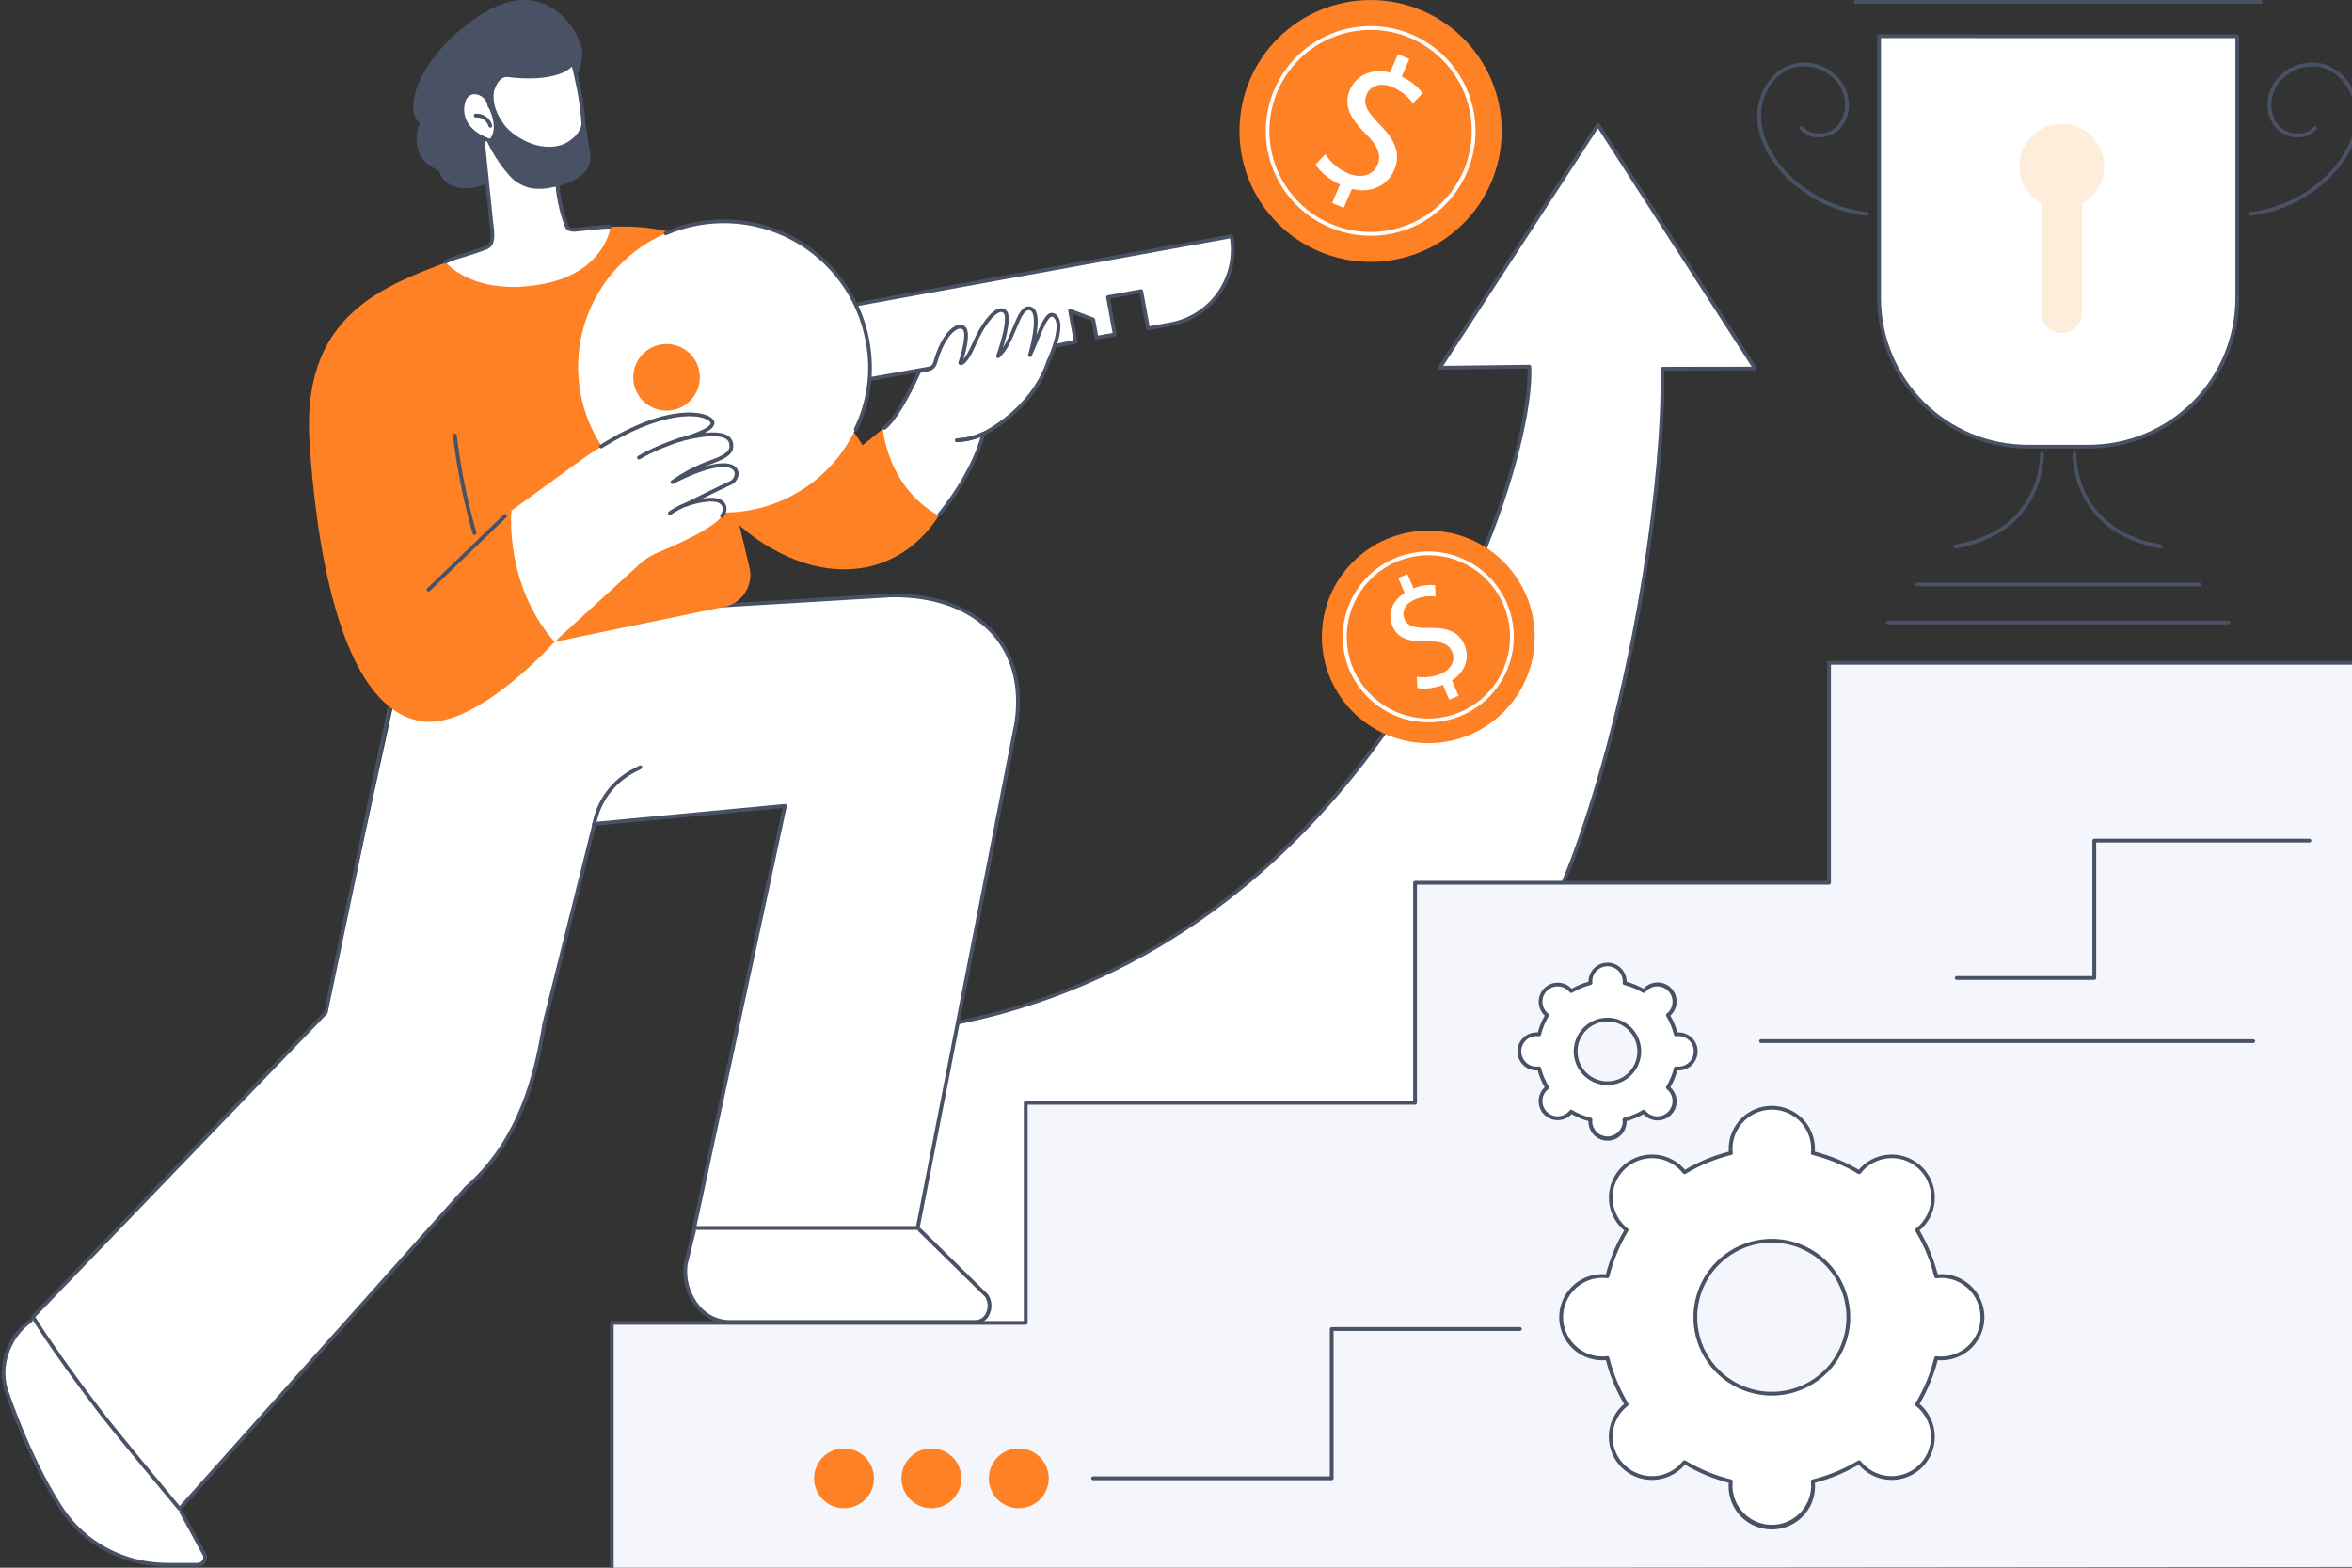 <svg width="654" height="436" viewBox="0 0 654 436" fill="none" xmlns="http://www.w3.org/2000/svg">
<rect x="0" y="0" width="654" height="436" fill="#333333" stroke="none"/>
<g clip-path="url(#clip0_5726_39377)">
<path d="M440.564 229.67C455.42 185.142 462.738 131.486 462.254 102.535L488.033 102.488L444.325 34.696L400.323 102.298L425.239 101.999C427.169 132.012 379.106 280.085 238.545 287.945C246.573 301.881 258.984 398.982 258.984 398.982C258.984 398.982 400.923 339.928 438.122 236.741C438.964 234.422 439.778 232.066 440.564 229.67Z" fill="white"/>
<path d="M258.984 399.508C258.856 399.509 258.732 399.463 258.635 399.379C258.538 399.294 258.475 399.178 258.458 399.05C258.337 398.082 245.969 301.892 238.067 288.208C238.021 288.128 237.997 288.038 237.997 287.945C237.997 287.853 238.021 287.762 238.067 287.682C238.11 287.604 238.172 287.537 238.247 287.489C238.323 287.442 238.409 287.414 238.498 287.409C289.813 284.541 333.647 262.998 368.785 223.373C410.677 176.135 425.45 119.207 424.75 102.514L400.345 102.809C400.249 102.814 400.153 102.79 400.07 102.742C399.987 102.693 399.92 102.621 399.877 102.535C399.83 102.455 399.806 102.364 399.806 102.272C399.806 102.18 399.83 102.089 399.877 102.009L443.895 34.401C443.943 34.328 444.008 34.268 444.086 34.227C444.163 34.185 444.249 34.164 444.337 34.164C444.424 34.164 444.51 34.185 444.587 34.227C444.665 34.268 444.73 34.328 444.778 34.401L488.486 102.198C488.537 102.278 488.566 102.37 488.569 102.464C488.572 102.558 488.55 102.652 488.505 102.734C488.46 102.817 488.393 102.886 488.312 102.935C488.231 102.983 488.138 103.009 488.044 103.009L462.792 103.056C463.192 132.606 455.889 185.421 441.064 229.844C440.265 232.237 439.439 234.621 438.607 236.925C430.101 260.531 415.365 283.747 394.816 305.985C378.391 323.751 358.226 340.912 334.894 357.016C295.174 384.372 259.532 399.345 259.179 399.492C259.116 399.512 259.05 399.517 258.984 399.508ZM239.377 288.424C247.111 304.022 258.227 388.96 259.421 398.224C264.382 396.12 297.605 381.426 334.326 356.137C370.873 330.943 418.463 289.755 437.629 236.593C438.46 234.294 439.281 231.917 440.08 229.528C454.953 184.958 462.234 131.923 461.745 102.572C461.743 102.502 461.755 102.433 461.78 102.368C461.806 102.303 461.844 102.243 461.892 102.193C461.941 102.143 462 102.103 462.065 102.076C462.131 102.049 462.2 102.035 462.271 102.035L487.081 101.988L444.337 35.701L401.313 101.741L425.239 101.451C425.374 101.451 425.503 101.502 425.601 101.594C425.698 101.686 425.757 101.812 425.766 101.946C426.292 110.474 422.767 129.303 413.608 152.14C406.169 170.685 392.496 198.215 369.569 224.067C353.418 242.275 335.057 256.906 314.997 267.543C291.97 279.78 266.534 286.798 239.377 288.424Z" fill="#495165"/>
<path d="M170.117 436.208V367.911H285.299V306.716H393.631V245.516H508.808V184.316H655.472L655.267 435.808L170.117 436.208Z" fill="#F4F6FB"/>
<path d="M170.116 436.729C169.976 436.729 169.843 436.673 169.744 436.575C169.645 436.476 169.59 436.342 169.59 436.203V367.911C169.59 367.771 169.645 367.638 169.744 367.539C169.843 367.44 169.976 367.385 170.116 367.385H284.688V306.711C284.688 306.571 284.743 306.437 284.842 306.339C284.941 306.24 285.074 306.185 285.214 306.185H392.947V245.511C392.947 245.371 393.002 245.237 393.101 245.139C393.199 245.04 393.333 244.985 393.473 244.985H508.05V184.337C508.05 184.197 508.105 184.064 508.204 183.965C508.303 183.866 508.437 183.811 508.576 183.811H655.134C655.274 183.811 655.408 183.866 655.506 183.965C655.605 184.064 655.66 184.197 655.66 184.337C655.66 184.476 655.605 184.61 655.506 184.709C655.408 184.808 655.274 184.863 655.134 184.863H509.102V245.511C509.102 245.65 509.047 245.784 508.948 245.883C508.849 245.981 508.716 246.037 508.576 246.037H393.999V306.711C393.999 306.85 393.943 306.984 393.845 307.083C393.746 307.181 393.612 307.237 393.473 307.237H285.74V367.911C285.74 368.05 285.685 368.184 285.586 368.283C285.487 368.382 285.354 368.437 285.214 368.437H170.642V436.203C170.642 436.342 170.587 436.476 170.488 436.575C170.389 436.673 170.255 436.729 170.116 436.729Z" fill="#495165"/>
<path d="M539.783 354.885C539.316 354.887 538.851 354.919 538.389 354.98C537.263 350.441 535.462 346.098 533.043 342.096C534.282 341.134 535.31 339.929 536.064 338.554C536.818 337.179 537.282 335.664 537.427 334.103C537.572 332.542 537.396 330.967 536.908 329.477C536.421 327.987 535.633 326.612 534.593 325.439C533.553 324.265 532.284 323.318 530.863 322.654C529.442 321.991 527.901 321.626 526.333 321.582C524.766 321.538 523.206 321.816 521.751 322.399C520.295 322.982 518.975 323.858 517.871 324.971C517.544 325.304 517.237 325.656 516.95 326.024C512.942 323.608 508.593 321.808 504.051 320.684C504.112 320.223 504.143 319.759 504.145 319.295C504.081 316.295 502.844 313.44 500.7 311.341C498.556 309.242 495.675 308.067 492.674 308.067C489.673 308.067 486.792 309.242 484.648 311.341C482.504 313.44 481.267 316.295 481.203 319.295C481.205 319.759 481.236 320.223 481.297 320.684C476.753 321.809 472.403 323.609 468.392 326.024C467.397 324.734 466.139 323.672 464.701 322.907C463.263 322.142 461.679 321.692 460.054 321.587C458.428 321.483 456.8 321.726 455.275 322.3C453.751 322.874 452.367 323.766 451.215 324.917C450.063 326.068 449.169 327.452 448.593 328.975C448.018 330.499 447.773 332.127 447.876 333.753C447.979 335.378 448.428 336.963 449.191 338.401C449.955 339.84 451.016 341.099 452.304 342.096C449.886 346.098 448.084 350.441 446.959 354.98C446.497 354.919 446.031 354.887 445.565 354.885C442.526 354.885 439.612 356.092 437.463 358.241C435.314 360.39 434.107 363.304 434.107 366.343C434.107 369.382 435.314 372.296 437.463 374.445C439.612 376.594 442.526 377.801 445.565 377.801C446.031 377.797 446.497 377.765 446.959 377.707C448.084 382.245 449.886 386.588 452.304 390.591C451.937 390.876 451.585 391.181 451.252 391.506C450.188 392.571 449.345 393.836 448.769 395.227C448.194 396.619 447.898 398.11 447.899 399.615C447.9 401.121 448.198 402.612 448.775 404.002C449.352 405.393 450.197 406.656 451.263 407.72C452.328 408.784 453.593 409.628 454.984 410.203C456.375 410.778 457.866 411.074 459.372 411.073C460.878 411.072 462.368 410.774 463.759 410.197C465.15 409.62 466.413 408.775 467.477 407.71C467.805 407.379 468.11 407.028 468.392 406.657C472.403 409.07 476.753 410.868 481.297 411.992C481.237 412.452 481.205 412.916 481.203 413.381C481.267 416.381 482.504 419.236 484.648 421.335C486.792 423.434 489.673 424.609 492.674 424.609C495.675 424.609 498.556 423.434 500.7 421.335C502.844 419.236 504.081 416.381 504.145 413.381C504.143 412.916 504.111 412.452 504.051 411.992C508.593 410.869 512.942 409.071 516.95 406.657C517.913 407.891 519.118 408.914 520.491 409.664C521.864 410.414 523.375 410.875 524.933 411.019C526.491 411.163 528.062 410.986 529.549 410.5C531.036 410.014 532.407 409.229 533.58 408.193C534.752 407.156 535.699 405.891 536.364 404.475C537.029 403.059 537.397 401.522 537.445 399.958C537.493 398.395 537.221 396.838 536.645 395.383C536.069 393.929 535.201 392.607 534.096 391.501C533.763 391.176 533.411 390.87 533.043 390.585C535.462 386.583 537.263 382.24 538.389 377.701C538.851 377.762 539.316 377.794 539.783 377.796C542.822 377.796 545.736 376.589 547.885 374.44C550.034 372.291 551.241 369.377 551.241 366.338C551.241 363.299 550.034 360.384 547.885 358.236C545.736 356.087 542.822 354.88 539.783 354.88V354.885ZM492.65 387.618C488.444 387.612 484.334 386.359 480.839 384.017C477.345 381.676 474.623 378.351 473.017 374.463C471.412 370.575 470.995 366.298 471.819 362.173C472.644 358.048 474.673 354.26 477.649 351.288C480.626 348.316 484.417 346.293 488.543 345.475C492.669 344.656 496.945 345.079 500.831 346.691C504.716 348.302 508.037 351.029 510.374 354.527C512.71 358.025 513.957 362.137 513.957 366.343C513.955 369.139 513.402 371.907 512.33 374.49C511.258 377.072 509.688 379.418 507.71 381.393C505.731 383.369 503.383 384.936 500.799 386.004C498.215 387.072 495.446 387.62 492.65 387.618Z" fill="white"/>
<path d="M492.649 425.37C489.47 425.368 486.423 424.104 484.174 421.858C481.926 419.611 480.66 416.565 480.654 413.386C480.654 413.076 480.654 412.75 480.702 412.397C476.417 411.292 472.309 409.592 468.496 407.347C468.285 407.604 468.06 407.85 467.823 408.083C466.71 409.197 465.388 410.081 463.934 410.684C462.479 411.288 460.92 411.599 459.345 411.599C457.77 411.6 456.211 411.291 454.756 410.689C453.301 410.087 451.978 409.204 450.864 408.091C449.75 406.978 448.866 405.657 448.263 404.202C447.66 402.747 447.349 401.188 447.348 399.613C447.347 398.039 447.657 396.479 448.259 395.024C448.861 393.569 449.743 392.247 450.856 391.133C451.083 390.917 451.325 390.696 451.593 390.47C449.347 386.662 447.646 382.559 446.537 378.28C446.185 378.312 445.859 378.327 445.543 378.327C442.364 378.327 439.316 377.065 437.069 374.817C434.821 372.57 433.559 369.522 433.559 366.343C433.559 363.165 434.821 360.116 437.069 357.869C439.316 355.621 442.364 354.359 445.543 354.359C445.859 354.359 446.185 354.359 446.537 354.406C447.651 350.126 449.36 346.022 451.614 342.217C451.346 341.99 451.088 341.769 450.877 341.549C448.63 339.299 447.369 336.248 447.371 333.068C447.373 329.889 448.638 326.84 450.888 324.593C453.138 322.346 456.188 321.084 459.368 321.086C462.548 321.088 465.597 322.353 467.844 324.603C468.065 324.824 468.291 325.066 468.517 325.334C472.33 323.09 476.438 321.392 480.723 320.289C480.691 319.938 480.675 319.607 480.675 319.295C480.741 316.156 482.034 313.169 484.277 310.972C486.519 308.776 489.534 307.546 492.673 307.546C495.812 307.546 498.826 308.776 501.069 310.972C503.312 313.169 504.604 316.156 504.67 319.295C504.67 319.604 504.654 319.935 504.623 320.289C508.914 321.388 513.03 323.085 516.849 325.329C517.075 325.061 517.296 324.803 517.517 324.598C519.77 322.354 522.821 321.094 526.001 321.094C529.18 321.094 532.231 322.354 534.484 324.598C535.598 325.71 536.482 327.03 537.085 328.484C537.688 329.938 537.999 331.497 537.999 333.071C537.999 334.645 537.688 336.203 537.085 337.657C536.482 339.111 535.598 340.432 534.484 341.543C534.263 341.764 534.021 341.985 533.752 342.211C535.998 346.019 537.7 350.122 538.808 354.401C539.161 354.369 539.487 354.354 539.802 354.354C542.981 354.354 546.029 355.616 548.277 357.864C550.524 360.111 551.787 363.159 551.787 366.338C551.787 369.516 550.524 372.565 548.277 374.812C546.029 377.06 542.981 378.322 539.802 378.322C539.487 378.322 539.161 378.322 538.808 378.275C537.7 382.554 535.998 386.657 533.752 390.464C534.021 390.691 534.279 390.912 534.484 391.127C535.597 392.241 536.479 393.564 537.081 395.019C537.683 396.474 537.993 398.033 537.992 399.608C537.991 401.183 537.68 402.742 537.077 404.197C536.474 405.651 535.59 406.973 534.476 408.086C533.362 409.199 532.039 410.081 530.584 410.683C529.129 411.285 527.57 411.595 525.995 411.594C524.42 411.593 522.861 411.282 521.406 410.679C519.952 410.076 518.63 409.192 517.517 408.078C517.296 407.857 517.075 407.615 516.849 407.341C513.037 409.587 508.928 411.287 504.644 412.392C504.675 412.744 504.691 413.07 504.691 413.381C504.689 414.959 504.376 416.522 503.769 417.979C503.163 419.436 502.275 420.759 501.156 421.873C500.038 422.986 498.711 423.869 497.251 424.469C495.791 425.069 494.227 425.375 492.649 425.37ZM468.396 406.137C468.49 406.138 468.583 406.163 468.665 406.21C472.63 408.592 476.931 410.365 481.422 411.471C481.547 411.502 481.655 411.578 481.728 411.683C481.801 411.789 481.832 411.917 481.817 412.045C481.759 412.484 481.729 412.927 481.727 413.37C481.79 416.232 482.971 418.955 485.017 420.956C487.062 422.958 489.811 424.078 492.673 424.078C495.535 424.078 498.283 422.958 500.329 420.956C502.375 418.955 503.555 416.232 503.618 413.37C503.614 412.927 503.584 412.484 503.529 412.045C503.513 411.917 503.545 411.789 503.617 411.683C503.69 411.578 503.799 411.502 503.923 411.471C508.415 410.365 512.715 408.592 516.681 406.21C516.791 406.144 516.921 406.121 517.047 406.144C517.173 406.168 517.286 406.236 517.365 406.337C517.636 406.688 517.929 407.022 518.243 407.336C520.298 409.385 523.081 410.536 525.982 410.536C528.884 410.536 531.667 409.385 533.721 407.336C534.737 406.322 535.543 405.117 536.092 403.791C536.642 402.465 536.925 401.043 536.925 399.608C536.925 398.172 536.642 396.751 536.092 395.425C535.543 394.099 534.737 392.894 533.721 391.88C533.406 391.569 533.072 391.277 532.721 391.006C532.619 390.927 532.55 390.813 532.527 390.686C532.503 390.559 532.528 390.427 532.595 390.317C534.977 386.359 536.75 382.065 537.856 377.58C537.887 377.456 537.963 377.347 538.068 377.275C538.174 377.202 538.302 377.17 538.429 377.186C538.871 377.242 539.315 377.272 539.76 377.275C542.66 377.275 545.44 376.124 547.491 374.073C549.541 372.023 550.693 369.243 550.693 366.343C550.693 363.444 549.541 360.663 547.491 358.613C545.44 356.563 542.66 355.411 539.76 355.411C539.315 355.415 538.871 355.445 538.429 355.5C538.302 355.516 538.174 355.484 538.068 355.412C537.963 355.339 537.887 355.23 537.856 355.106C536.749 350.619 534.976 346.324 532.595 342.364C532.529 342.254 532.506 342.124 532.529 341.998C532.552 341.872 532.621 341.759 532.721 341.68C533.072 341.409 533.406 341.118 533.721 340.807C534.787 339.754 535.626 338.493 536.185 337.103C536.744 335.713 537.011 334.222 536.97 332.725C536.929 331.227 536.581 329.753 535.947 328.396C535.313 327.038 534.406 325.825 533.284 324.832C532.162 323.839 530.848 323.088 529.423 322.624C527.998 322.16 526.493 321.993 525.001 322.135C523.51 322.277 522.063 322.724 520.751 323.448C519.439 324.172 518.29 325.158 517.375 326.344C517.296 326.445 517.183 326.514 517.057 326.537C516.931 326.56 516.801 326.537 516.691 326.471C512.725 324.091 508.425 322.318 503.934 321.21C503.809 321.179 503.701 321.103 503.628 320.998C503.555 320.892 503.524 320.764 503.539 320.636C503.595 320.197 503.625 319.754 503.629 319.311C503.566 316.449 502.385 313.726 500.339 311.725C498.293 309.723 495.545 308.603 492.683 308.603C489.821 308.603 487.073 309.723 485.027 311.725C482.981 313.726 481.801 316.449 481.738 319.311C481.739 319.754 481.769 320.197 481.827 320.636C481.843 320.764 481.811 320.892 481.738 320.998C481.666 321.103 481.557 321.179 481.433 321.21C476.942 322.318 472.642 324.091 468.675 326.471C468.565 326.537 468.435 326.56 468.309 326.537C468.183 326.514 468.07 326.445 467.991 326.344C467.042 325.115 465.841 324.102 464.468 323.374C463.096 322.646 461.584 322.219 460.033 322.123C458.482 322.027 456.929 322.263 455.477 322.816C454.025 323.369 452.708 324.226 451.614 325.329C450.597 326.343 449.79 327.548 449.239 328.875C448.688 330.201 448.405 331.624 448.405 333.06C448.405 334.496 448.688 335.919 449.239 337.245C449.79 338.572 450.597 339.777 451.614 340.791C451.929 341.102 452.263 341.394 452.614 341.664C452.714 341.743 452.783 341.856 452.806 341.982C452.829 342.108 452.806 342.238 452.74 342.348C450.359 346.309 448.586 350.604 447.479 355.09C447.448 355.214 447.372 355.323 447.267 355.396C447.161 355.468 447.033 355.5 446.906 355.485C446.464 355.429 446.02 355.399 445.574 355.395C442.675 355.395 439.894 356.547 437.844 358.597C435.794 360.647 434.642 363.428 434.642 366.327C434.642 369.227 435.794 372.007 437.844 374.058C439.894 376.108 442.675 377.26 445.574 377.26C446.02 377.256 446.464 377.226 446.906 377.17C447.033 377.155 447.161 377.186 447.267 377.259C447.372 377.332 447.448 377.44 447.479 377.565C448.585 382.05 450.358 386.343 452.74 390.301C452.807 390.412 452.831 390.543 452.808 390.67C452.785 390.797 452.716 390.911 452.614 390.99C452.263 391.261 451.929 391.553 451.614 391.864C450.597 392.877 449.79 394.082 449.239 395.408C448.689 396.734 448.405 398.156 448.405 399.592C448.405 401.028 448.689 402.45 449.239 403.776C449.79 405.102 450.597 406.307 451.614 407.32C452.707 408.421 454.022 409.276 455.471 409.828C456.92 410.38 458.47 410.616 460.018 410.522C461.566 410.427 463.076 410.004 464.447 409.279C465.819 408.555 467.02 407.546 467.97 406.321C468.022 406.259 468.088 406.211 468.162 406.179C468.236 406.147 468.316 406.133 468.396 406.137ZM492.649 388.144C488.339 388.138 484.127 386.854 480.546 384.455C476.965 382.055 474.175 378.648 472.53 374.664C470.885 370.68 470.457 366.298 471.302 362.071C472.147 357.844 474.226 353.962 477.276 350.916C480.326 347.87 484.211 345.797 488.439 344.959C492.667 344.12 497.049 344.553 501.031 346.204C505.013 347.856 508.416 350.65 510.81 354.234C513.204 357.819 514.482 362.033 514.482 366.343C514.472 372.128 512.168 377.672 508.074 381.759C503.981 385.847 498.434 388.143 492.649 388.144ZM492.649 345.594C488.547 345.6 484.538 346.823 481.13 349.106C477.722 351.39 475.068 354.633 473.502 358.425C471.936 362.217 471.53 366.388 472.334 370.41C473.138 374.433 475.117 378.127 478.02 381.026C480.923 383.925 484.62 385.898 488.644 386.696C492.668 387.494 496.839 387.081 500.628 385.51C504.418 383.938 507.656 381.279 509.935 377.867C512.213 374.456 513.43 370.446 513.43 366.343C513.42 360.838 511.226 355.561 507.33 351.671C503.435 347.781 498.154 345.596 492.649 345.594Z" fill="#495165"/>
<path d="M466.571 287.634C466.378 287.636 466.184 287.648 465.992 287.671C465.524 285.785 464.776 283.98 463.772 282.316C463.925 282.196 464.071 282.068 464.209 281.932C465.071 281.031 465.547 279.828 465.533 278.581C465.519 277.335 465.017 276.143 464.134 275.262C463.252 274.381 462.059 273.881 460.813 273.869C459.566 273.857 458.364 274.334 457.465 275.198C457.325 275.333 457.197 275.479 457.08 275.634C455.414 274.632 453.607 273.884 451.72 273.414C451.743 273.222 451.755 273.029 451.756 272.836C451.715 271.598 451.195 270.425 450.305 269.564C449.415 268.704 448.225 268.222 446.987 268.222C445.749 268.222 444.56 268.704 443.67 269.564C442.78 270.425 442.26 271.598 442.218 272.836C442.22 273.029 442.232 273.222 442.255 273.414C440.367 273.882 438.56 274.63 436.894 275.634C436.776 275.48 436.648 275.334 436.51 275.198C435.611 274.334 434.409 273.857 433.162 273.869C431.915 273.881 430.723 274.381 429.84 275.262C428.958 276.143 428.456 277.335 428.442 278.581C428.428 279.828 428.903 281.031 429.766 281.932C429.901 282.071 430.047 282.199 430.203 282.316C429.199 283.98 428.451 285.785 427.982 287.671C427.79 287.648 427.597 287.636 427.404 287.634C426.765 287.613 426.128 287.721 425.532 287.951C424.935 288.18 424.391 288.528 423.931 288.972C423.472 289.417 423.107 289.949 422.857 290.538C422.608 291.126 422.479 291.759 422.479 292.398C422.479 293.037 422.608 293.67 422.857 294.259C423.107 294.847 423.472 295.38 423.931 295.824C424.391 296.268 424.935 296.616 425.532 296.846C426.128 297.076 426.765 297.183 427.404 297.162C427.597 297.161 427.791 297.147 427.982 297.12C428.45 299.006 429.198 300.812 430.203 302.475C430.05 302.595 429.904 302.723 429.766 302.859C428.903 303.76 428.428 304.963 428.442 306.21C428.456 307.456 428.958 308.648 429.84 309.529C430.723 310.41 431.915 310.91 433.162 310.922C434.409 310.934 435.611 310.457 436.51 309.593C436.648 309.457 436.776 309.311 436.894 309.157C438.559 310.163 440.366 310.912 442.255 311.377C442.232 311.569 442.22 311.762 442.218 311.956C442.26 313.193 442.78 314.366 443.67 315.227C444.56 316.088 445.749 316.569 446.987 316.569C448.225 316.569 449.415 316.088 450.305 315.227C451.195 314.366 451.715 313.193 451.756 311.956C451.755 311.762 451.742 311.569 451.72 311.377C453.608 310.91 455.415 310.161 457.08 309.157C457.197 309.312 457.325 309.458 457.465 309.593C457.903 310.052 458.429 310.417 459.011 310.67C459.593 310.922 460.219 311.056 460.854 311.063C461.488 311.07 462.117 310.95 462.704 310.711C463.292 310.472 463.826 310.118 464.274 309.67C464.723 309.221 465.078 308.688 465.318 308.101C465.559 307.514 465.679 306.885 465.673 306.251C465.667 305.617 465.534 304.99 465.283 304.408C465.031 303.825 464.666 303.299 464.209 302.859C464.067 302.723 463.92 302.596 463.772 302.475C464.777 300.812 465.525 299.006 465.992 297.12C466.184 297.147 466.378 297.161 466.571 297.162C467.21 297.183 467.847 297.076 468.443 296.846C469.04 296.616 469.584 296.268 470.043 295.824C470.503 295.38 470.868 294.847 471.118 294.259C471.367 293.67 471.496 293.037 471.496 292.398C471.496 291.759 471.367 291.126 471.118 290.538C470.868 289.949 470.503 289.417 470.043 288.972C469.584 288.528 469.04 288.18 468.443 287.951C467.847 287.721 467.21 287.613 466.571 287.634ZM446.985 301.244C445.234 301.246 443.522 300.729 442.066 299.758C440.609 298.787 439.473 297.406 438.802 295.789C438.131 294.172 437.954 292.393 438.294 290.676C438.634 288.958 439.476 287.381 440.714 286.142C441.951 284.904 443.527 284.06 445.244 283.718C446.961 283.375 448.741 283.55 450.358 284.219C451.976 284.889 453.358 286.023 454.331 287.478C455.304 288.934 455.823 290.645 455.823 292.396C455.822 294.74 454.89 296.989 453.234 298.647C451.577 300.306 449.329 301.24 446.985 301.244Z" fill="white"/>
<path d="M446.982 317.243C445.584 317.241 444.243 316.688 443.252 315.702C442.26 314.717 441.699 313.38 441.689 311.982C441.689 311.924 441.689 311.861 441.689 311.803C440.051 311.357 438.476 310.704 437.002 309.862L436.875 309.993C435.88 310.984 434.534 311.54 433.13 311.54C431.726 311.54 430.379 310.984 429.384 309.993C428.394 309 427.838 307.655 427.838 306.253C427.838 304.85 428.394 303.505 429.384 302.512L429.515 302.386C428.673 300.916 428.02 299.344 427.574 297.709H427.411C426.702 297.731 425.996 297.611 425.335 297.355C424.674 297.1 424.07 296.713 423.561 296.22C423.052 295.727 422.647 295.136 422.371 294.483C422.094 293.83 421.952 293.128 421.952 292.419C421.952 291.71 422.094 291.008 422.371 290.355C422.647 289.702 423.052 289.112 423.561 288.618C424.07 288.125 424.674 287.739 425.335 287.483C425.996 287.227 426.702 287.107 427.411 287.129H427.59C428.037 285.495 428.689 283.923 429.531 282.452L429.4 282.326C428.409 281.333 427.853 279.988 427.853 278.586C427.853 277.183 428.409 275.838 429.4 274.845C430.394 273.854 431.741 273.298 433.145 273.298C434.549 273.298 435.896 273.854 436.891 274.845L437.017 274.977C438.491 274.133 440.066 273.483 441.705 273.041C441.705 272.978 441.705 272.92 441.705 272.857C441.748 271.481 442.325 270.176 443.313 269.219C444.302 268.261 445.624 267.726 447 267.726C448.376 267.726 449.698 268.261 450.686 269.219C451.675 270.176 452.252 271.481 452.295 272.857C452.295 272.92 452.295 272.978 452.295 273.041C453.934 273.483 455.509 274.133 456.982 274.977L457.109 274.845C457.597 274.34 458.181 273.937 458.826 273.66C459.472 273.383 460.166 273.237 460.868 273.231C461.571 273.225 462.267 273.358 462.918 273.624C463.568 273.89 464.159 274.283 464.655 274.779C465.152 275.276 465.545 275.866 465.812 276.516C466.078 277.166 466.212 277.863 466.207 278.565C466.201 279.268 466.056 279.962 465.779 280.608C465.502 281.254 465.1 281.838 464.595 282.326L464.469 282.452C465.31 283.923 465.963 285.495 466.41 287.129H466.589C467.298 287.107 468.004 287.227 468.665 287.483C469.326 287.739 469.929 288.125 470.439 288.618C470.948 289.112 471.353 289.702 471.629 290.355C471.906 291.008 472.048 291.71 472.048 292.419C472.048 293.128 471.906 293.83 471.629 294.483C471.353 295.136 470.948 295.727 470.439 296.22C469.929 296.713 469.326 297.1 468.665 297.355C468.004 297.611 467.298 297.731 466.589 297.709H466.41C465.964 299.344 465.311 300.916 464.469 302.386L464.595 302.512C465.1 303.001 465.502 303.585 465.779 304.231C466.056 304.876 466.201 305.57 466.207 306.273C466.212 306.975 466.078 307.672 465.812 308.322C465.545 308.972 465.152 309.562 464.655 310.059C464.159 310.555 463.568 310.948 462.918 311.214C462.267 311.48 461.571 311.614 460.868 311.608C460.166 311.601 459.472 311.456 458.826 311.178C458.181 310.901 457.597 310.498 457.109 309.993L456.982 309.862C455.508 310.704 453.933 311.357 452.295 311.803C452.295 311.861 452.295 311.924 452.295 311.982C452.285 313.383 451.721 314.724 450.725 315.71C449.729 316.696 448.383 317.247 446.982 317.243ZM436.881 308.631C436.976 308.632 437.068 308.66 437.149 308.71C438.772 309.684 440.531 310.411 442.368 310.867C442.492 310.898 442.601 310.973 442.673 311.079C442.746 311.184 442.778 311.313 442.762 311.44C442.741 311.614 442.73 311.79 442.731 311.966C442.769 313.065 443.233 314.107 444.025 314.871C444.816 315.635 445.874 316.062 446.974 316.062C448.074 316.062 449.131 315.635 449.922 314.871C450.714 314.107 451.178 313.065 451.217 311.966C451.215 311.79 451.203 311.614 451.18 311.44C451.165 311.312 451.197 311.183 451.271 311.077C451.344 310.972 451.454 310.897 451.58 310.867C453.415 310.411 455.172 309.684 456.793 308.71C456.903 308.642 457.035 308.618 457.162 308.641C457.289 308.665 457.403 308.734 457.482 308.836C457.587 308.97 457.7 309.098 457.819 309.22C458.613 310.017 459.691 310.467 460.816 310.469C461.942 310.472 463.022 310.027 463.819 309.233C464.616 308.439 465.066 307.361 465.068 306.236C465.071 305.111 464.626 304.03 463.832 303.233C463.71 303.111 463.58 302.996 463.443 302.891C463.342 302.812 463.274 302.699 463.251 302.573C463.227 302.447 463.251 302.317 463.317 302.207C464.295 300.587 465.023 298.83 465.479 296.994C465.51 296.869 465.585 296.761 465.691 296.688C465.797 296.615 465.925 296.584 466.052 296.599C466.227 296.622 466.402 296.635 466.578 296.636C467.147 296.656 467.715 296.561 468.246 296.357C468.778 296.153 469.263 295.844 469.673 295.449C470.082 295.053 470.408 294.579 470.631 294.055C470.853 293.531 470.968 292.968 470.968 292.398C470.968 291.829 470.853 291.265 470.631 290.741C470.408 290.217 470.082 289.743 469.673 289.347C469.263 288.952 468.778 288.643 468.246 288.439C467.715 288.235 467.147 288.14 466.578 288.16C466.403 288.16 466.227 288.17 466.052 288.192C465.925 288.207 465.797 288.176 465.691 288.103C465.585 288.031 465.51 287.922 465.479 287.797C465.023 285.963 464.295 284.207 463.317 282.589C463.249 282.479 463.225 282.348 463.248 282.221C463.272 282.093 463.341 281.979 463.443 281.9C463.579 281.795 463.709 281.683 463.832 281.563C464.226 281.169 464.538 280.701 464.75 280.187C464.963 279.672 465.072 279.12 465.072 278.564C465.071 278.007 464.961 277.455 464.747 276.941C464.534 276.427 464.221 275.959 463.827 275.566C463.433 275.172 462.965 274.86 462.45 274.648C461.936 274.435 461.384 274.326 460.827 274.326C460.27 274.327 459.719 274.437 459.204 274.651C458.69 274.864 458.223 275.177 457.829 275.571C457.709 275.693 457.597 275.824 457.493 275.96C457.414 276.062 457.299 276.132 457.172 276.155C457.045 276.178 456.914 276.154 456.804 276.087C455.184 275.109 453.426 274.38 451.59 273.924C451.465 273.894 451.355 273.819 451.281 273.714C451.207 273.608 451.175 273.479 451.19 273.351C451.214 273.177 451.226 273.001 451.227 272.825C451.188 271.726 450.724 270.684 449.933 269.92C449.141 269.156 448.084 268.729 446.984 268.729C445.884 268.729 444.827 269.156 444.035 269.92C443.244 270.684 442.78 271.726 442.741 272.825C442.741 273.001 442.751 273.177 442.773 273.351C442.788 273.478 442.757 273.607 442.684 273.712C442.611 273.818 442.503 273.893 442.378 273.924C440.54 274.38 438.781 275.109 437.159 276.087C437.05 276.153 436.92 276.176 436.794 276.153C436.668 276.129 436.555 276.061 436.475 275.96C436.372 275.822 436.257 275.692 436.134 275.571C435.337 274.778 434.259 274.333 433.135 274.333C432.011 274.333 430.933 274.778 430.136 275.571C429.742 275.964 429.43 276.432 429.217 276.946C429.004 277.46 428.894 278.011 428.894 278.567C428.894 279.124 429.004 279.675 429.217 280.189C429.43 280.703 429.742 281.17 430.136 281.563C430.259 281.683 430.389 281.795 430.525 281.9C430.627 281.979 430.697 282.093 430.72 282.221C430.743 282.348 430.719 282.479 430.652 282.589C429.674 284.207 428.945 285.963 428.489 287.797C428.458 287.922 428.383 288.031 428.277 288.103C428.172 288.176 428.043 288.207 427.916 288.192C427.742 288.17 427.566 288.16 427.39 288.16C426.821 288.14 426.254 288.235 425.722 288.439C425.19 288.643 424.705 288.952 424.296 289.347C423.886 289.743 423.56 290.217 423.338 290.741C423.115 291.265 423 291.829 423 292.398C423 292.968 423.115 293.531 423.338 294.055C423.56 294.579 423.886 295.053 424.296 295.449C424.705 295.844 425.19 296.153 425.722 296.357C426.254 296.561 426.821 296.656 427.39 296.636C427.566 296.635 427.742 296.622 427.916 296.599C428.043 296.584 428.172 296.615 428.277 296.688C428.383 296.761 428.458 296.869 428.489 296.994C428.945 298.83 429.674 300.587 430.652 302.207C430.717 302.317 430.741 302.447 430.718 302.573C430.694 302.699 430.626 302.812 430.525 302.891C430.387 302.995 430.257 303.109 430.136 303.233C429.74 303.624 429.426 304.091 429.211 304.604C428.996 305.118 428.886 305.67 428.886 306.226C428.886 306.783 428.996 307.335 429.211 307.848C429.426 308.362 429.74 308.828 430.136 309.22C430.53 309.614 430.997 309.926 431.512 310.139C432.026 310.352 432.578 310.462 433.135 310.462C433.692 310.462 434.243 310.352 434.758 310.139C435.272 309.926 435.74 309.614 436.134 309.22C436.256 309.1 436.37 308.971 436.475 308.836C436.523 308.774 436.585 308.723 436.655 308.687C436.725 308.652 436.802 308.632 436.881 308.631ZM446.971 301.791C445.118 301.791 443.306 301.242 441.765 300.213C440.224 299.184 439.022 297.721 438.312 296.009C437.602 294.297 437.415 292.413 437.775 290.595C438.135 288.777 439.026 287.107 440.335 285.795C441.644 284.483 443.312 283.588 445.129 283.224C446.946 282.86 448.831 283.043 450.544 283.749C452.258 284.456 453.723 285.654 454.756 287.193C455.788 288.732 456.342 290.542 456.346 292.396C456.342 294.879 455.354 297.259 453.599 299.016C451.844 300.773 449.465 301.763 446.982 301.77L446.971 301.791ZM446.971 284.099C445.324 284.099 443.714 284.588 442.344 285.504C440.975 286.419 439.908 287.721 439.279 289.243C438.65 290.765 438.487 292.44 438.81 294.055C439.133 295.67 439.929 297.153 441.095 298.316C442.262 299.479 443.747 300.27 445.363 300.588C446.98 300.906 448.654 300.737 450.174 300.103C451.695 299.47 452.993 298.399 453.904 297.027C454.815 295.654 455.299 294.043 455.294 292.396C455.29 290.192 454.413 288.079 452.855 286.521C451.297 284.962 449.185 284.084 446.982 284.078L446.971 284.099Z" fill="#495165"/>
<path d="M626.539 290.082H489.656C489.516 290.082 489.383 290.026 489.284 289.928C489.185 289.829 489.13 289.695 489.13 289.556C489.13 289.416 489.185 289.282 489.284 289.184C489.383 289.085 489.516 289.03 489.656 289.03H626.539C626.679 289.03 626.813 289.085 626.911 289.184C627.01 289.282 627.065 289.416 627.065 289.556C627.065 289.695 627.01 289.829 626.911 289.928C626.813 290.026 626.679 290.082 626.539 290.082Z" fill="#495165"/>
<path d="M582.346 272.52H544.084C543.944 272.52 543.81 272.465 543.712 272.366C543.613 272.267 543.558 272.134 543.558 271.994C543.558 271.855 543.613 271.721 543.712 271.622C543.81 271.523 543.944 271.468 544.084 271.468H581.82V233.789C581.82 233.65 581.876 233.516 581.974 233.417C582.073 233.319 582.207 233.263 582.346 233.263H642.163C642.302 233.263 642.436 233.319 642.535 233.417C642.633 233.516 642.689 233.65 642.689 233.789C642.689 233.929 642.633 234.063 642.535 234.161C642.436 234.26 642.302 234.315 642.163 234.315H582.872V272.005C582.87 272.142 582.813 272.273 582.715 272.37C582.616 272.466 582.484 272.52 582.346 272.52Z" fill="#495165"/>
<path d="M234.692 419.463C239.292 419.463 243.02 415.739 243.02 411.145C243.02 406.552 239.292 402.828 234.692 402.828C230.093 402.828 226.364 406.552 226.364 411.145C226.364 415.739 230.093 419.463 234.692 419.463Z" fill="#FF8125"/>
<path d="M258.99 419.463C263.589 419.463 267.318 415.739 267.318 411.145C267.318 406.552 263.589 402.828 258.99 402.828C254.39 402.828 250.662 406.552 250.662 411.145C250.662 415.739 254.39 419.463 258.99 419.463Z" fill="#FF8125"/>
<path d="M283.287 419.463C287.886 419.463 291.615 415.739 291.615 411.145C291.615 406.552 287.886 402.828 283.287 402.828C278.687 402.828 274.958 406.552 274.958 411.145C274.958 415.739 278.687 419.463 283.287 419.463Z" fill="#FF8125"/>
<path d="M370.292 411.666H303.942C303.802 411.666 303.668 411.61 303.57 411.511C303.471 411.413 303.416 411.279 303.416 411.139C303.416 411 303.471 410.866 303.57 410.767C303.668 410.669 303.802 410.613 303.942 410.613H369.766V369.615C369.766 369.476 369.821 369.342 369.92 369.243C370.019 369.144 370.153 369.089 370.292 369.089H422.633C422.772 369.089 422.906 369.144 423.005 369.243C423.104 369.342 423.159 369.476 423.159 369.615C423.159 369.755 423.104 369.888 423.005 369.987C422.906 370.086 422.772 370.141 422.633 370.141H370.818V411.139C370.818 411.279 370.763 411.413 370.664 411.511C370.565 411.61 370.432 411.666 370.292 411.666Z" fill="#495165"/>
<path d="M522.498 10.08H622.103V82.96C622.103 93.904 617.755 104.4 610.016 112.139C602.277 119.878 591.781 124.226 580.836 124.226H563.765C552.82 124.226 542.324 119.878 534.585 112.139C526.846 104.4 522.498 93.904 522.498 82.96V10.08Z" fill="white"/>
<path d="M580.835 124.752H563.763C552.683 124.738 542.06 120.33 534.225 112.494C526.39 104.658 521.983 94.035 521.971 82.954V10.08C521.971 9.941 522.026 9.807 522.125 9.708C522.223 9.61 522.357 9.554 522.497 9.554H622.101C622.241 9.554 622.375 9.61 622.473 9.708C622.572 9.807 622.628 9.941 622.628 10.08V82.954C622.616 94.035 618.21 104.66 610.375 112.496C602.54 120.332 591.916 124.74 580.835 124.752ZM523.023 10.591V82.954C523.034 93.757 527.33 104.113 534.967 111.752C542.605 119.39 552.961 123.688 563.763 123.7H580.835C591.637 123.688 601.993 119.39 609.631 111.752C617.269 104.113 621.564 93.757 621.575 82.954V10.606L523.023 10.591Z" fill="#495165"/>
<path d="M625.603 60.043C625.463 60.051 625.326 60.003 625.222 59.91C625.118 59.816 625.055 59.685 625.048 59.546C625.04 59.406 625.088 59.27 625.181 59.165C625.274 59.061 625.405 58.999 625.545 58.991C634.045 57.988 641.93 54.056 647.846 47.869C652.307 43.135 654.822 37.705 654.927 32.539C655.053 26.505 651.502 20.823 646.509 19.034C641.249 17.151 634.662 19.987 632.421 25.105C630.885 28.604 631.484 32.739 633.873 35.154C634.557 35.813 635.366 36.328 636.252 36.669C637.139 37.009 638.085 37.169 639.034 37.137C639.832 37.142 640.623 36.981 641.357 36.665C642.09 36.349 642.75 35.885 643.295 35.301C643.388 35.196 643.518 35.133 643.658 35.124C643.798 35.116 643.935 35.164 644.04 35.256C644.144 35.349 644.208 35.48 644.216 35.619C644.224 35.759 644.177 35.896 644.084 36.001C643.444 36.692 642.667 37.243 641.803 37.619C640.94 37.996 640.008 38.19 639.065 38.189C637.972 38.226 636.882 38.041 635.861 37.646C634.84 37.251 633.91 36.654 633.126 35.89C630.443 33.176 629.754 28.567 631.458 24.685C633.946 18.992 641.001 15.946 646.862 18.04C652.291 19.981 656.132 26.089 656 32.56C655.89 37.989 653.275 43.682 648.635 48.595C642.546 54.964 634.427 59.01 625.676 60.038L625.603 60.043Z" fill="#495165"/>
<path d="M518.998 60.043H518.951C510.197 59.019 502.074 54.974 495.982 48.606C491.336 43.692 488.717 38 488.617 32.57C488.485 26.099 492.331 19.992 497.755 18.05C503.615 15.946 510.67 18.997 513.164 24.695C514.863 28.577 514.179 33.186 511.491 35.901C510.709 36.665 509.78 37.263 508.76 37.658C507.74 38.054 506.65 38.238 505.557 38.2C504.612 38.196 503.679 37.997 502.815 37.615C501.951 37.233 501.176 36.676 500.538 35.979C500.487 35.929 500.448 35.868 500.422 35.802C500.396 35.735 500.383 35.664 500.386 35.593C500.388 35.522 500.404 35.451 500.435 35.387C500.465 35.322 500.508 35.264 500.561 35.217C500.614 35.169 500.677 35.133 500.744 35.11C500.812 35.087 500.884 35.079 500.955 35.085C501.026 35.091 501.095 35.111 501.158 35.145C501.221 35.178 501.277 35.224 501.322 35.28C501.867 35.863 502.527 36.328 503.26 36.644C503.994 36.959 504.784 37.12 505.583 37.116C506.532 37.147 507.478 36.987 508.364 36.647C509.251 36.306 510.06 35.791 510.744 35.132C513.132 32.718 513.732 28.583 512.201 25.084C509.96 19.965 503.379 17.13 498.113 19.013C493.099 20.802 489.548 26.483 489.695 32.518C489.8 37.684 492.326 43.129 496.781 47.848C502.697 54.04 510.588 57.973 519.093 58.97C519.233 58.977 519.363 59.04 519.456 59.144C519.55 59.248 519.598 59.385 519.59 59.525C519.582 59.664 519.52 59.795 519.416 59.888C519.311 59.981 519.175 60.029 519.035 60.022L518.998 60.043Z" fill="#495165"/>
<path d="M628.557 1.052H516.048C515.908 1.052 515.774 0.997 515.676 0.898C515.577 0.8 515.521 0.666 515.521 0.526C515.521 0.387 515.577 0.253 515.676 0.154C515.774 0.056 515.908 0 516.048 0H628.557C628.697 0 628.831 0.056 628.929 0.154C629.028 0.253 629.083 0.387 629.083 0.526C629.083 0.666 629.028 0.8 628.929 0.898C628.831 0.997 628.697 1.052 628.557 1.052Z" fill="#495165"/>
<path d="M543.791 152.519C543.722 152.525 543.653 152.517 543.587 152.496C543.521 152.475 543.459 152.441 543.406 152.396C543.353 152.352 543.31 152.297 543.278 152.235C543.246 152.174 543.227 152.107 543.221 152.038C543.215 151.968 543.223 151.899 543.244 151.833C543.265 151.767 543.298 151.705 543.343 151.652C543.388 151.599 543.443 151.556 543.504 151.524C543.566 151.492 543.633 151.473 543.702 151.467C553.819 149.673 560.858 144.891 564.614 137.262C566.31 133.833 567.209 130.066 567.245 126.241C567.245 126.101 567.3 125.967 567.399 125.869C567.497 125.77 567.631 125.715 567.771 125.715C567.91 125.715 568.044 125.77 568.143 125.869C568.241 125.967 568.297 126.101 568.297 126.241C568.297 126.456 568.907 148.121 543.881 152.545L543.791 152.519Z" fill="#495165"/>
<path d="M600.808 152.519H600.719C575.688 148.084 576.293 126.42 576.298 126.215C576.298 126.075 576.353 125.941 576.452 125.843C576.551 125.744 576.684 125.689 576.824 125.689C576.964 125.689 577.097 125.744 577.196 125.843C577.295 125.941 577.35 126.075 577.35 126.215C577.392 130.039 578.29 133.805 579.981 137.236C583.742 144.875 590.776 149.657 600.898 151.441C600.967 151.447 601.034 151.467 601.096 151.499C601.157 151.531 601.212 151.575 601.256 151.628C601.3 151.682 601.334 151.743 601.355 151.809C601.375 151.875 601.383 151.945 601.377 152.014C601.37 152.083 601.351 152.15 601.318 152.212C601.286 152.273 601.242 152.328 601.189 152.372C601.136 152.417 601.074 152.45 601.008 152.471C600.942 152.492 600.872 152.499 600.803 152.493L600.808 152.519Z" fill="#495165"/>
<path d="M619.637 173.657H524.972C524.833 173.657 524.699 173.602 524.6 173.503C524.502 173.405 524.446 173.271 524.446 173.131C524.446 172.992 524.502 172.858 524.6 172.759C524.699 172.661 524.833 172.605 524.972 172.605H619.637C619.777 172.605 619.91 172.661 620.009 172.759C620.108 172.858 620.163 172.992 620.163 173.131C620.163 173.271 620.108 173.405 620.009 173.503C619.91 173.602 619.777 173.657 619.637 173.657Z" fill="#495165"/>
<path d="M611.544 163.088H533.104C532.964 163.088 532.83 163.033 532.732 162.934C532.633 162.835 532.578 162.702 532.578 162.562C532.578 162.423 532.633 162.289 532.732 162.19C532.83 162.091 532.964 162.036 533.104 162.036H611.544C611.683 162.036 611.817 162.091 611.916 162.19C612.014 162.289 612.07 162.423 612.07 162.562C612.07 162.702 612.014 162.835 611.916 162.934C611.817 163.033 611.683 163.088 611.544 163.088Z" fill="#495165"/>
<path d="M585.091 46.244C585.093 44.161 584.544 42.115 583.499 40.313C582.454 38.511 580.951 37.018 579.142 35.986C577.333 34.954 575.283 34.419 573.2 34.436C571.117 34.453 569.076 35.021 567.284 36.083C565.492 37.144 564.013 38.661 562.998 40.48C561.982 42.298 561.467 44.353 561.503 46.435C561.539 48.518 562.126 50.554 563.204 52.336C564.282 54.118 565.813 55.583 567.64 56.581V87.131C567.685 88.602 568.301 89.998 569.357 91.022C570.413 92.046 571.827 92.62 573.299 92.62C574.77 92.62 576.184 92.046 577.24 91.022C578.296 89.998 578.912 88.602 578.957 87.131V56.581C580.813 55.568 582.362 54.073 583.442 52.254C584.521 50.435 585.091 48.359 585.091 46.244Z" fill="#FFEDDB"/>
<path d="M190.671 351.555C189.65 360.072 195.364 367.663 202.771 367.663H270.042C273.33 367.663 276.629 363.702 274.556 360.745L255.175 341.517L193.244 341.196L190.671 351.555Z" fill="white"/>
<path d="M271.249 368.19H202.773C201.072 368.168 199.395 367.781 197.857 367.055C196.318 366.329 194.954 365.281 193.856 363.981C192.393 362.278 191.307 360.285 190.667 358.132C190.028 355.98 189.851 353.717 190.147 351.492V351.428L192.462 342.138C192.476 342.068 192.504 342.003 192.545 341.944C192.585 341.886 192.637 341.837 192.697 341.799C192.757 341.761 192.824 341.736 192.893 341.725C192.963 341.713 193.035 341.716 193.104 341.733C193.172 341.75 193.237 341.781 193.293 341.824C193.35 341.866 193.397 341.92 193.433 341.981C193.468 342.042 193.491 342.11 193.499 342.181C193.508 342.251 193.502 342.322 193.483 342.39L191.199 351.634C190.924 353.711 191.091 355.824 191.688 357.833C192.286 359.842 193.301 361.702 194.666 363.292C195.665 364.474 196.905 365.43 198.303 366.093C199.701 366.756 201.226 367.113 202.773 367.137H271.249C271.858 367.125 272.45 366.94 272.959 366.605C273.467 366.27 273.87 365.798 274.122 365.244C274.497 364.523 274.671 363.714 274.628 362.903C274.585 362.091 274.324 361.306 273.874 360.63L255.319 342.401C255.27 342.352 255.231 342.294 255.204 342.23C255.177 342.165 255.164 342.097 255.164 342.027C255.164 341.958 255.177 341.889 255.204 341.825C255.231 341.761 255.27 341.703 255.319 341.654C255.418 341.556 255.551 341.501 255.69 341.501C255.829 341.501 255.962 341.556 256.061 341.654L274.653 359.92L274.716 359.993C275.287 360.829 275.621 361.805 275.681 362.816C275.741 363.827 275.526 364.835 275.058 365.733C274.715 366.456 274.176 367.069 273.503 367.503C272.83 367.937 272.05 368.175 271.249 368.19Z" fill="#495165"/>
<path d="M31.39 394.452C24.078 385.451 11.136 365.759 9.82 366.475C2.455 370.526 -0.633 379.969 1.782 386.908C4.975 396.099 10.11 408.867 16.928 419.384C23.331 429.258 34.531 435.193 46.51 435.193H54.927C55.316 435.201 55.699 435.1 56.032 434.9C56.364 434.7 56.634 434.41 56.809 434.063C56.984 433.716 57.057 433.327 57.02 432.94C56.983 432.554 56.838 432.186 56.6 431.878L48.551 417.148C48.578 416.778 48.642 416.411 48.741 416.053C42.622 408.146 35.615 399.65 31.39 394.452Z" fill="white"/>
<path d="M54.941 435.719H46.524C34.239 435.719 23.013 429.716 16.5 419.668C9.597 409.02 4.426 396.073 1.301 387.082C-1.14 380.064 1.853 371.352 8.261 366.827C8.317 366.782 8.382 366.748 8.451 366.728C8.521 366.708 8.594 366.703 8.665 366.713C8.737 366.723 8.806 366.747 8.867 366.785C8.929 366.822 8.983 366.872 9.024 366.931C9.066 366.99 9.095 367.057 9.11 367.128C9.124 367.199 9.124 367.272 9.109 367.342C9.094 367.413 9.065 367.48 9.023 367.539C8.982 367.598 8.928 367.648 8.866 367.685C2.827 371.951 0.001 380.143 2.29 386.735C5.399 395.678 10.539 408.536 17.384 419.094C23.697 428.843 34.597 434.667 46.524 434.667H54.941C55.239 434.67 55.533 434.589 55.787 434.433C56.041 434.276 56.246 434.051 56.377 433.783C56.502 433.531 56.552 433.248 56.521 432.968C56.491 432.689 56.38 432.424 56.204 432.205C56.184 432.183 56.168 432.158 56.156 432.131L49.943 420.741C49.873 420.619 49.855 420.474 49.892 420.338C49.929 420.203 50.018 420.087 50.141 420.018C50.263 419.948 50.407 419.929 50.543 419.966C50.679 420.003 50.794 420.093 50.864 420.215L57.045 431.6C57.328 431.971 57.503 432.413 57.55 432.877C57.598 433.341 57.516 433.809 57.314 434.23C57.099 434.676 56.762 435.053 56.342 435.316C55.922 435.58 55.437 435.719 54.941 435.719Z" fill="#495165"/>
<path d="M247.779 165.587L145.823 171.669L146.875 222.894L160.374 223.026L161.342 229.502L218.26 224.141L193.008 341.517H255.176L282.664 200.735C285.8 178.187 270.175 165.208 247.779 165.587Z" fill="white"/>
<path d="M115.585 167.649L90.591 281.611L9.173 366.201C9.173 366.201 13.56 373.771 27.06 391.585C32.163 398.334 49.966 419.646 49.966 419.646L129.721 330.327C143.473 318.311 148.687 301.455 151.365 284.657L166.295 223.604L163.47 167.649H115.585Z" fill="white"/>
<path d="M165.184 230.033H165.1C164.962 230.011 164.839 229.936 164.758 229.823C164.676 229.711 164.642 229.571 164.663 229.433C165.221 226.099 166.555 222.942 168.557 220.218C170.559 217.494 173.174 215.278 176.19 213.75L177.768 212.935C177.829 212.897 177.898 212.872 177.97 212.862C178.041 212.852 178.114 212.857 178.184 212.876C178.253 212.895 178.318 212.929 178.375 212.974C178.431 213.02 178.477 213.076 178.51 213.141C178.544 213.205 178.563 213.275 178.568 213.347C178.573 213.419 178.563 213.492 178.539 213.56C178.515 213.628 178.477 213.69 178.427 213.743C178.378 213.796 178.318 213.838 178.252 213.866L176.674 214.687C173.806 216.137 171.319 218.24 169.413 220.827C167.506 223.414 166.234 226.412 165.699 229.581C165.682 229.705 165.62 229.819 165.525 229.902C165.431 229.985 165.31 230.032 165.184 230.033Z" fill="#495165"/>
<path d="M255.178 342.043H193.021C192.941 342.045 192.862 342.029 192.79 341.996C192.718 341.962 192.654 341.913 192.603 341.852C192.553 341.791 192.517 341.719 192.498 341.642C192.479 341.565 192.478 341.484 192.495 341.406L217.584 224.73L165.222 229.665C165.082 229.678 164.943 229.635 164.835 229.546C164.727 229.457 164.659 229.328 164.646 229.189C164.633 229.049 164.675 228.91 164.765 228.802C164.854 228.694 164.983 228.626 165.122 228.613L218.205 223.61C218.287 223.602 218.37 223.614 218.447 223.644C218.524 223.675 218.593 223.723 218.648 223.785C218.703 223.847 218.742 223.921 218.763 224.001C218.784 224.081 218.785 224.165 218.767 224.246L193.673 340.991H254.747L282.146 200.646C283.492 190.976 281.351 182.627 275.953 176.53C269.835 169.606 259.829 165.924 247.792 166.113L145.857 172.195C145.718 172.202 145.582 172.154 145.479 172.061C145.375 171.969 145.312 171.839 145.304 171.7C145.296 171.562 145.342 171.425 145.434 171.321C145.526 171.216 145.655 171.152 145.794 171.143L247.755 165.066C260.134 164.861 270.414 168.675 276.743 175.82C282.351 182.133 284.581 190.797 283.187 200.809L255.694 341.638C255.666 341.754 255.6 341.857 255.507 341.931C255.413 342.004 255.297 342.044 255.178 342.043Z" fill="#495165"/>
<path d="M49.942 420.173C49.866 420.171 49.792 420.154 49.724 420.121C49.656 420.088 49.596 420.041 49.547 419.983C49.368 419.768 31.66 398.582 26.625 391.901C13.284 374.271 8.765 366.543 8.738 366.464C8.681 366.366 8.658 366.252 8.671 366.139C8.684 366.026 8.734 365.92 8.812 365.838L90.103 281.353L113.862 167.544C113.886 167.424 113.952 167.315 114.049 167.238C114.145 167.162 114.265 167.121 114.388 167.123H163.456C163.596 167.123 163.73 167.179 163.828 167.277C163.927 167.376 163.982 167.51 163.982 167.649C163.982 167.789 163.927 167.923 163.828 168.021C163.73 168.12 163.596 168.175 163.456 168.175H114.83L91.098 281.716C91.079 281.813 91.033 281.902 90.966 281.974L9.827 366.275C10.832 367.937 15.704 375.744 27.457 391.269C32.076 397.372 47.311 415.675 49.952 418.842L129.324 329.98L129.371 329.932C144.038 317.117 148.552 298.962 150.846 284.573L164.672 229.376C164.686 229.306 164.714 229.24 164.754 229.182C164.795 229.124 164.846 229.075 164.906 229.037C164.966 228.999 165.033 228.974 165.103 228.963C165.173 228.951 165.244 228.954 165.313 228.971C165.382 228.988 165.446 229.019 165.503 229.062C165.56 229.104 165.607 229.158 165.642 229.219C165.678 229.28 165.7 229.348 165.709 229.418C165.718 229.489 165.712 229.56 165.692 229.628L151.872 284.783C149.562 299.293 144.99 317.669 130.086 330.706L50.331 419.994C50.282 420.049 50.223 420.094 50.156 420.125C50.088 420.155 50.016 420.172 49.942 420.173Z" fill="#495165"/>
<path d="M154.18 178.518L201.444 168.749C202.626 168.505 203.747 168.027 204.741 167.343C205.735 166.659 206.581 165.782 207.23 164.764C207.879 163.747 208.317 162.61 208.519 161.42C208.721 160.23 208.682 159.012 208.404 157.838L205.579 146.053C205.579 146.053 219.389 159.427 236.902 158.269C254.416 157.112 261.787 142.102 261.787 142.102L246.099 118.77L239.864 123.837C239.864 123.837 208.636 75.436 192.485 66.908C171.525 55.824 125.929 71.012 110.53 78.598C95.132 86.184 84.431 97.895 86.078 123.132C87.724 148.368 93.801 197.31 117.485 200.63C132.574 202.75 154.18 178.518 154.18 178.518Z" fill="#FF8125"/>
<path d="M131.95 148.752C131.833 148.757 131.717 148.722 131.622 148.654C131.527 148.585 131.457 148.486 131.424 148.374C128.88 139.479 127.053 130.394 125.963 121.206C125.955 121.137 125.961 121.067 125.98 121C125.999 120.933 126.032 120.871 126.075 120.816C126.118 120.762 126.172 120.717 126.232 120.683C126.293 120.649 126.36 120.628 126.429 120.62C126.498 120.612 126.568 120.617 126.635 120.637C126.702 120.656 126.764 120.688 126.819 120.731C126.873 120.774 126.919 120.828 126.952 120.888C126.986 120.949 127.008 121.016 127.016 121.085C128.105 130.225 129.925 139.262 132.461 148.11C132.498 148.244 132.482 148.386 132.415 148.507C132.348 148.629 132.236 148.718 132.103 148.758C132.052 148.764 132.001 148.762 131.95 148.752Z" fill="#495165"/>
<path d="M119.176 164.535C119.105 164.535 119.035 164.52 118.97 164.492C118.905 164.464 118.846 164.423 118.798 164.372C118.7 164.273 118.645 164.14 118.645 164.001C118.645 163.862 118.7 163.729 118.798 163.63L140.088 143.113C140.187 143.015 140.32 142.96 140.459 142.96C140.598 142.96 140.732 143.015 140.83 143.113C140.879 143.161 140.919 143.22 140.945 143.284C140.972 143.348 140.986 143.417 140.986 143.486C140.986 143.555 140.972 143.624 140.945 143.688C140.919 143.752 140.879 143.811 140.83 143.86L119.545 164.377C119.446 164.474 119.314 164.53 119.176 164.535Z" fill="#495165"/>
<path d="M317.323 80.971L308.085 82.649L309.969 93.013L304.892 93.934L303.971 88.873L297.542 86.432L299.121 94.986L286.579 97.679L285.895 91.161L282.407 92.019L282.081 98.258L233.244 106.944L229.466 86.216L342.423 65.698C342.917 68.422 342.87 71.217 342.284 73.922C341.698 76.628 340.584 79.191 339.007 81.466C337.43 83.742 335.421 85.684 333.093 87.182C330.765 88.68 328.165 89.705 325.441 90.198L319.196 91.335L317.323 80.971Z" fill="white"/>
<path d="M233.257 107.47C233.132 107.472 233.011 107.43 232.915 107.351C232.818 107.272 232.753 107.161 232.731 107.038L228.959 86.311C228.946 86.242 228.947 86.172 228.961 86.105C228.976 86.037 229.003 85.973 229.043 85.916C229.122 85.802 229.243 85.725 229.379 85.7L342.336 65.183C342.473 65.158 342.614 65.189 342.728 65.267C342.842 65.346 342.921 65.467 342.946 65.604C343.454 68.395 343.406 71.26 342.805 74.033C342.205 76.806 341.064 79.434 339.448 81.767C337.832 84.099 335.772 86.09 333.386 87.626C331.001 89.162 328.336 90.213 325.543 90.719L319.304 91.85C319.167 91.875 319.026 91.844 318.912 91.766C318.798 91.687 318.719 91.566 318.694 91.429L316.9 81.581L308.698 83.07L310.492 92.918C310.505 92.986 310.504 93.056 310.489 93.124C310.475 93.192 310.447 93.256 310.408 93.313C310.324 93.424 310.202 93.501 310.066 93.528L304.989 94.449C304.921 94.462 304.851 94.461 304.783 94.447C304.715 94.433 304.651 94.406 304.594 94.367C304.537 94.327 304.488 94.277 304.45 94.219C304.412 94.161 304.386 94.096 304.374 94.028L303.505 89.257L298.245 87.252L299.618 94.901C299.643 95.036 299.614 95.175 299.539 95.289C299.463 95.403 299.346 95.483 299.213 95.512L286.671 98.2C286.598 98.216 286.524 98.217 286.451 98.202C286.379 98.187 286.31 98.157 286.25 98.114C286.19 98.07 286.14 98.015 286.102 97.951C286.065 97.887 286.042 97.816 286.034 97.742L285.445 91.824L282.925 92.445L282.614 98.295C282.609 98.414 282.564 98.528 282.485 98.618C282.407 98.707 282.3 98.768 282.183 98.789L233.346 107.475L233.257 107.47ZM230.1 86.637L233.683 106.333L281.594 97.816L281.904 91.987C281.911 91.875 281.954 91.768 282.026 91.682C282.097 91.596 282.195 91.535 282.304 91.508L285.787 90.651C285.859 90.633 285.935 90.631 286.008 90.644C286.082 90.658 286.152 90.687 286.213 90.73C286.275 90.773 286.327 90.829 286.365 90.895C286.403 90.96 286.426 91.033 286.434 91.108L287.028 97.037L298.497 94.581L297.029 86.526C297.013 86.434 297.021 86.339 297.053 86.251C297.086 86.163 297.141 86.086 297.213 86.026C297.285 85.966 297.372 85.926 297.464 85.91C297.557 85.894 297.652 85.904 297.74 85.937L304.168 88.378C304.253 88.41 304.329 88.464 304.387 88.534C304.445 88.604 304.484 88.688 304.5 88.778L305.326 93.323L309.371 92.587L307.577 82.738C307.553 82.603 307.584 82.463 307.662 82.349C307.701 82.291 307.752 82.242 307.81 82.204C307.869 82.166 307.935 82.14 308.004 82.128L317.242 80.45C317.31 80.438 317.38 80.439 317.447 80.454C317.515 80.469 317.578 80.497 317.635 80.536C317.692 80.576 317.74 80.626 317.777 80.685C317.815 80.743 317.84 80.808 317.852 80.876L319.646 90.719L325.37 89.667C330.643 88.711 335.335 85.733 338.444 81.367C341.554 77.002 342.835 71.594 342.015 66.298L230.1 86.637Z" fill="#495165"/>
<path d="M208.557 141.887C216.435 140.444 223.709 136.699 229.459 131.124C235.209 125.549 239.178 118.395 240.864 110.565C242.549 102.736 241.876 94.582 238.929 87.135C235.982 79.688 230.894 73.281 224.307 68.725C217.72 64.168 209.931 61.667 201.923 61.536C193.915 61.406 186.048 63.652 179.316 67.991C172.584 72.33 167.289 78.567 164.101 85.914C160.913 93.261 159.974 101.388 161.403 109.269C162.354 114.509 164.328 119.51 167.213 123.986C170.098 128.462 173.837 132.325 178.217 135.355C182.596 138.384 187.53 140.521 192.736 141.642C197.942 142.762 203.318 142.846 208.557 141.887ZM186.987 114.056C185.185 114.382 183.328 114.165 181.649 113.435C179.97 112.705 178.546 111.493 177.555 109.953C176.565 108.414 176.053 106.615 176.085 104.784C176.116 102.954 176.69 101.174 177.733 99.669C178.776 98.165 180.242 97.003 181.945 96.331C183.648 95.659 185.511 95.507 187.301 95.895C189.09 96.282 190.725 97.191 191.997 98.507C193.27 99.823 194.125 101.486 194.452 103.287C194.888 105.705 194.346 108.197 192.947 110.216C191.547 112.235 189.404 113.616 186.987 114.056Z" fill="white"/>
<path d="M237.955 119.922C237.877 119.922 237.8 119.904 237.729 119.87C237.667 119.839 237.611 119.797 237.565 119.745C237.519 119.693 237.484 119.633 237.462 119.568C237.439 119.502 237.43 119.433 237.434 119.364C237.439 119.295 237.456 119.227 237.487 119.165C241.178 111.639 242.305 103.112 240.696 94.886C239.601 88.953 237.181 83.344 233.616 78.477C230.052 73.61 225.435 69.61 220.109 66.775C214.784 63.94 208.888 62.343 202.859 62.104C196.831 61.865 190.827 62.989 185.294 65.393C185.165 65.448 185.02 65.45 184.891 65.398C184.761 65.347 184.657 65.245 184.602 65.117C184.547 64.989 184.545 64.844 184.597 64.714C184.648 64.584 184.75 64.48 184.878 64.425C190.557 61.96 196.719 60.807 202.905 61.054C209.091 61.3 215.141 62.939 220.606 65.849C226.071 68.758 230.808 72.863 234.466 77.858C238.124 82.853 240.608 88.608 241.733 94.696C243.311 103.503 242.222 111.889 238.429 119.628C238.385 119.716 238.318 119.791 238.234 119.843C238.151 119.895 238.054 119.923 237.955 119.922Z" fill="#495165"/>
<path d="M142.204 142.034C142.204 142.034 140.173 162.457 154.178 178.519L177.852 156.891C179.355 155.515 181.09 154.414 182.976 153.64C188.863 151.235 202.046 145.385 201.515 141.54C200.831 136.589 190.799 140.361 190.799 140.361C190.799 140.361 199.742 135.837 203.125 134.337C206.508 132.838 206.65 124.089 187 134.09C190.212 131.803 193.72 129.962 197.427 128.619C203.135 126.646 203.598 125.173 203.325 123.358C203.051 121.543 200.626 119.149 188.594 122.453C188.594 122.453 198.343 120.049 198.185 117.613C198.027 115.177 185.696 110.816 161.585 127.935L142.204 142.034Z" fill="white"/>
<path d="M177.667 127.798C177.553 127.797 177.442 127.759 177.351 127.69C177.26 127.621 177.195 127.524 177.164 127.414C177.133 127.305 177.138 127.188 177.18 127.081C177.221 126.975 177.296 126.885 177.393 126.825C180.471 124.91 185.989 122.663 189.341 121.68C189.474 121.641 189.618 121.656 189.741 121.723C189.863 121.791 189.954 121.903 189.993 122.037C190.012 122.104 190.018 122.173 190.011 122.242C190.003 122.311 189.982 122.377 189.949 122.438C189.916 122.498 189.871 122.552 189.817 122.595C189.763 122.638 189.701 122.67 189.635 122.69C186.352 123.653 180.949 125.846 177.945 127.719C177.862 127.771 177.765 127.798 177.667 127.798Z" fill="#495165"/>
<path d="M186.257 143.244C186.146 143.243 186.038 143.207 185.949 143.142C185.859 143.076 185.793 142.984 185.759 142.878C185.725 142.773 185.726 142.659 185.76 142.554C185.795 142.448 185.862 142.357 185.951 142.292C187.492 141.223 189.16 140.351 190.918 139.698C191.048 139.652 191.192 139.66 191.317 139.719C191.442 139.778 191.538 139.884 191.586 140.014C191.633 140.145 191.627 140.289 191.567 140.416C191.508 140.542 191.401 140.64 191.27 140.687C189.607 141.311 188.027 142.138 186.567 143.149C186.476 143.213 186.367 143.246 186.257 143.244Z" fill="#495165"/>
<path d="M200.766 144.049C200.648 144.048 200.533 144.008 200.44 143.933C200.386 143.89 200.341 143.836 200.308 143.775C200.275 143.715 200.254 143.648 200.246 143.579C200.239 143.51 200.246 143.44 200.265 143.374C200.285 143.307 200.318 143.245 200.361 143.192C200.725 142.721 200.935 142.15 200.961 141.555C200.969 141.258 200.902 140.963 200.766 140.698C200.629 140.433 200.429 140.207 200.182 140.04C198.167 138.688 192.817 140.167 190.949 140.85C190.823 140.898 190.684 140.895 190.56 140.843C190.436 140.79 190.336 140.692 190.282 140.569C190.228 140.445 190.224 140.306 190.27 140.179C190.316 140.052 190.408 139.948 190.529 139.888C190.618 139.84 199.53 135.342 202.886 133.853C203.265 133.677 203.592 133.408 203.837 133.07C204.082 132.732 204.236 132.337 204.286 131.923C204.319 131.635 204.269 131.345 204.142 131.085C204.015 130.825 203.817 130.606 203.57 130.455C202.518 129.729 198.757 128.677 187.209 134.558C187.091 134.617 186.956 134.63 186.829 134.594C186.703 134.558 186.594 134.476 186.525 134.364C186.455 134.252 186.43 134.118 186.454 133.988C186.479 133.859 186.551 133.743 186.657 133.664C189.911 131.342 193.467 129.474 197.226 128.114C203.176 126.062 202.96 124.657 202.776 123.416C202.732 123.141 202.627 122.878 202.471 122.648C202.315 122.417 202.11 122.223 201.871 122.08C200.598 121.248 197.51 120.701 190.055 122.579C189.503 122.732 189.003 122.858 188.666 122.942C188.536 122.965 188.402 122.938 188.291 122.867C188.179 122.795 188.099 122.684 188.066 122.556C188.033 122.428 188.049 122.292 188.111 122.176C188.174 122.059 188.278 121.97 188.403 121.927C188.845 121.806 189.277 121.69 189.703 121.585C193.764 120.449 197.678 118.744 197.594 117.629C197.594 117.46 197.357 117.076 196.579 116.677C193.248 114.967 183.358 114.709 167.412 124.621C167.353 124.657 167.288 124.682 167.219 124.693C167.151 124.704 167.081 124.701 167.013 124.685C166.946 124.669 166.882 124.639 166.826 124.599C166.77 124.558 166.722 124.506 166.686 124.447C166.614 124.329 166.591 124.187 166.622 124.052C166.654 123.917 166.737 123.8 166.855 123.726C186.988 111.211 196.105 115.24 197.073 115.74C198.041 116.24 198.615 116.892 198.651 117.56C198.72 118.613 197.557 119.575 195.979 120.396C198.972 120.08 201.135 120.349 202.439 121.201C202.805 121.423 203.118 121.722 203.357 122.077C203.596 122.433 203.755 122.835 203.823 123.258C204.165 125.536 203.297 127.146 197.573 129.108C196.905 129.34 196.252 129.592 195.616 129.86C199.619 128.608 202.555 128.493 204.165 129.582C204.566 129.839 204.888 130.203 205.095 130.631C205.303 131.06 205.389 131.538 205.343 132.012C205.278 132.615 205.056 133.19 204.701 133.682C204.346 134.174 203.87 134.564 203.318 134.816C201.529 135.605 198.146 137.268 195.379 138.641C197.357 138.336 199.483 138.304 200.772 139.167C201.157 139.424 201.473 139.774 201.691 140.183C201.908 140.593 202.021 141.05 202.018 141.513C202.001 142.364 201.707 143.185 201.182 143.854C201.132 143.916 201.068 143.966 200.996 143.999C200.925 144.033 200.846 144.05 200.766 144.049Z" fill="#495165"/>
<path d="M245.529 119.344C245.529 119.344 246.623 135.279 260.88 143.349C260.88 143.349 270.465 132.328 273.459 120.622C273.459 120.622 286.958 114.335 291.541 100.51C291.541 100.51 296.076 90.972 293.587 88.147C291.099 85.322 289.115 93.06 286.401 98.79C286.401 98.79 290.01 86.689 286.48 85.795C282.95 84.901 282.013 95.323 277.536 99.068C277.536 99.068 281.345 88.62 279.456 86.71C277.568 84.801 273.727 89.178 270.934 95.57C268.14 101.962 267.025 100.936 267.025 100.936C267.025 100.936 270.003 92.429 267.903 91.114C265.978 89.904 262.258 93.066 260.086 100.731C259.702 102.099 258.839 102.677 257.424 102.888L255.624 103.214C255.624 103.214 249.722 116.087 245.529 119.344Z" fill="white"/>
<path d="M266.079 122.969C265.939 122.969 265.805 122.913 265.707 122.814C265.608 122.716 265.553 122.582 265.553 122.442C265.553 122.303 265.608 122.169 265.707 122.07C265.805 121.972 265.939 121.916 266.079 121.916C268.552 121.819 270.979 121.219 273.213 120.154C273.335 120.089 273.479 120.075 273.612 120.115C273.745 120.156 273.857 120.247 273.923 120.37C273.956 120.431 273.977 120.498 273.984 120.567C273.991 120.636 273.984 120.706 273.964 120.772C273.944 120.839 273.911 120.901 273.867 120.954C273.823 121.008 273.768 121.053 273.707 121.085C271.325 122.222 268.737 122.861 266.1 122.963L266.079 122.969Z" fill="#495165"/>
<path d="M261.248 143.596C261.147 143.596 261.049 143.568 260.964 143.513C260.879 143.459 260.812 143.382 260.77 143.29C260.728 143.199 260.713 143.098 260.726 142.998C260.74 142.898 260.782 142.805 260.848 142.728C260.937 142.623 270.023 131.938 272.948 120.496C272.967 120.421 273.002 120.35 273.051 120.29C273.1 120.23 273.162 120.182 273.232 120.149C273.369 120.085 286.589 113.788 291.04 100.341C291.046 100.321 291.055 100.301 291.066 100.283C292.282 97.716 295.044 90.598 293.171 88.494C292.755 88.02 292.503 88.062 292.424 88.078C291.329 88.262 289.951 91.64 288.741 94.623C288.141 96.091 287.526 97.606 286.858 99.016C286.8 99.133 286.7 99.224 286.578 99.272C286.456 99.32 286.321 99.32 286.199 99.273C286.076 99.227 285.976 99.136 285.917 99.019C285.858 98.903 285.844 98.768 285.879 98.642C286.626 96.133 288.294 89.13 287.021 86.884C286.953 86.745 286.856 86.621 286.737 86.522C286.619 86.422 286.48 86.348 286.332 86.305C284.88 85.927 283.806 88.531 282.565 91.54C281.381 94.402 280.034 97.653 277.861 99.473C277.772 99.548 277.661 99.591 277.545 99.596C277.429 99.6 277.315 99.567 277.22 99.5C277.126 99.433 277.056 99.337 277.022 99.227C276.987 99.116 276.991 98.998 277.03 98.889C278.566 94.681 280.213 88.236 279.072 87.084C278.958 86.961 278.814 86.871 278.654 86.823C278.494 86.775 278.324 86.77 278.161 86.81C276.341 87.147 273.563 90.84 271.406 95.78C269.828 99.4 268.529 101.267 267.445 101.499C267.309 101.535 267.166 101.539 267.029 101.509C266.892 101.478 266.764 101.415 266.656 101.325C266.579 101.256 266.525 101.165 266.5 101.065C266.475 100.965 266.48 100.86 266.514 100.762C267.661 97.495 268.802 92.303 267.613 91.561C267.418 91.452 267.199 91.392 266.975 91.386C266.752 91.381 266.53 91.43 266.33 91.529C264.725 92.145 262.252 94.965 260.585 100.873C260.159 102.372 259.206 103.156 257.491 103.408L255.981 103.682C255.15 105.539 250.194 116.345 246.238 119.423C246.128 119.507 245.988 119.545 245.85 119.527C245.712 119.51 245.587 119.438 245.502 119.328C245.416 119.218 245.378 119.079 245.394 118.941C245.411 118.803 245.482 118.677 245.591 118.591C249.637 115.435 255.061 103.124 255.134 103.003C255.168 102.924 255.221 102.854 255.288 102.8C255.355 102.746 255.434 102.709 255.518 102.693L257.323 102.367C258.638 102.172 259.264 101.672 259.569 100.583C261.348 94.312 264.031 91.282 265.956 90.546C266.308 90.387 266.693 90.315 267.078 90.336C267.464 90.357 267.838 90.47 268.171 90.666C270.123 91.892 268.697 97.295 267.897 99.926C268.423 99.321 269.27 98.042 270.438 95.359C272.801 89.951 275.757 86.189 277.972 85.774C278.303 85.703 278.646 85.719 278.969 85.818C279.292 85.917 279.585 86.098 279.819 86.342C281.328 87.862 279.95 93.297 278.877 96.706C279.952 94.937 280.861 93.072 281.591 91.135C283.022 87.673 284.259 84.685 286.595 85.285C286.878 85.359 287.144 85.49 287.375 85.671C287.606 85.852 287.797 86.079 287.936 86.337C288.762 87.794 288.604 90.582 288.189 93.176C289.572 89.82 290.735 87.278 292.25 87.021C292.578 86.985 292.909 87.036 293.211 87.17C293.512 87.304 293.772 87.516 293.965 87.784C296.596 90.756 292.555 99.547 292.013 100.689C287.731 113.562 275.705 120.059 273.89 120.975C270.838 132.549 261.721 143.291 261.632 143.397C261.585 143.455 261.527 143.503 261.461 143.538C261.395 143.572 261.322 143.592 261.248 143.596Z" fill="#495165"/>
<path d="M266.079 122.969C265.939 122.969 265.805 122.913 265.707 122.814C265.608 122.716 265.553 122.582 265.553 122.442C265.553 122.303 265.608 122.169 265.707 122.07C265.805 121.972 265.939 121.916 266.079 121.916C268.552 121.819 270.979 121.219 273.213 120.154C273.335 120.089 273.479 120.075 273.612 120.115C273.745 120.156 273.857 120.247 273.923 120.37C273.956 120.431 273.977 120.498 273.984 120.567C273.991 120.636 273.984 120.706 273.964 120.772C273.944 120.839 273.911 120.901 273.867 120.954C273.823 121.008 273.768 121.053 273.707 121.085C271.325 122.222 268.737 122.861 266.1 122.963L266.079 122.969Z" fill="#495165"/>
<path d="M156.478 27.247C156.478 27.247 163.717 18.913 161.444 12.263C159.171 5.614 149.749 -6.676 133.035 4.519C116.321 15.715 111.991 30.492 116.7 34.238C116.7 34.238 112.607 43.513 122.077 47.511C122.077 47.511 123.497 53.893 132.462 52.046C141.426 50.2 156.478 27.247 156.478 27.247Z" fill="#495165"/>
<path d="M133.938 35.885L136.568 61.816C136.805 64.12 138.068 67.897 134.585 69.081C128.182 71.264 127.409 71.112 123.816 72.843C123.816 72.843 131.528 82.544 150.678 79.035C168.381 75.789 169.77 63.052 169.77 63.052C169.77 63.052 167.56 63.168 160.537 63.899C159.043 64.052 157.964 64.141 157.465 62.726C155.96 58.581 155.094 54.231 154.897 49.826C154.897 49.826 140.398 35.585 133.938 35.885Z" fill="white"/>
<path d="M123.858 73.369C123.759 73.368 123.662 73.34 123.578 73.287C123.495 73.234 123.428 73.158 123.385 73.069C123.355 73.006 123.337 72.939 123.333 72.869C123.329 72.8 123.339 72.73 123.362 72.665C123.385 72.599 123.42 72.539 123.467 72.487C123.513 72.436 123.569 72.394 123.632 72.364C125.196 71.618 126.825 71.017 128.499 70.57C130.019 70.118 131.908 69.56 135.001 68.381C136.821 67.692 136.479 64.999 136.206 62.831C136.158 62.494 136.122 62.168 136.09 61.868L133.46 35.937C133.453 35.867 133.46 35.795 133.482 35.727C133.504 35.659 133.539 35.597 133.586 35.543C133.632 35.488 133.689 35.444 133.754 35.412C133.818 35.381 133.888 35.362 133.959 35.359H134.18C140.883 35.359 154.729 48.874 155.319 49.458C155.416 49.554 155.473 49.684 155.476 49.821C155.666 54.172 156.523 58.467 158.017 62.558C158.338 63.468 159.191 63.473 160.911 63.278C168.329 62.421 169.46 62.516 169.607 62.542C169.676 62.554 169.741 62.579 169.8 62.617C169.859 62.654 169.909 62.703 169.949 62.761C169.989 62.818 170.016 62.882 170.031 62.95C170.045 63.019 170.046 63.089 170.033 63.157C170.009 63.291 169.934 63.409 169.824 63.489C169.714 63.568 169.578 63.602 169.444 63.583C169.365 63.583 168.187 63.499 161.063 64.315C159.533 64.494 157.665 64.709 157.023 62.91C155.501 58.783 154.607 54.45 154.372 50.058C152.867 48.6 140.556 36.905 134.506 36.421L137.111 61.758C137.137 62.047 137.179 62.363 137.221 62.694C137.526 65.093 137.942 68.376 135.348 69.36C132.218 70.549 130.308 71.117 128.772 71.575C127.143 72.004 125.558 72.585 124.037 73.311C123.982 73.341 123.921 73.361 123.858 73.369Z" fill="#495165"/>
<path d="M159.267 17.351C159.267 17.351 166.995 44.266 157.799 49.479C148.603 54.693 138.859 46.007 135.903 38.999C135.903 38.999 127.843 36.632 128.595 29.577C129.227 23.669 135.435 25.111 136.134 29.488C136.134 29.488 136.571 20.176 141.516 20.907C146.461 21.638 156.52 21.649 159.267 17.351Z" fill="white"/>
<path d="M151.902 51.588C150.426 51.581 148.961 51.33 147.567 50.847C141.843 48.895 137.345 43.608 135.514 39.425C134.131 38.941 127.36 36.211 128.075 29.519C128.412 26.362 130.269 25.179 131.889 25.131C132.682 25.14 133.459 25.347 134.152 25.732C134.844 26.117 135.43 26.668 135.856 27.336C136.182 25.384 136.908 22.601 138.613 21.201C139.02 20.857 139.497 20.606 140.012 20.466C140.526 20.326 141.065 20.301 141.591 20.391C146.93 21.18 156.321 20.98 158.82 17.066C158.874 16.98 158.952 16.911 159.044 16.868C159.137 16.826 159.24 16.81 159.341 16.825C159.441 16.839 159.536 16.883 159.612 16.95C159.689 17.017 159.745 17.105 159.772 17.203C160.093 18.318 167.506 44.56 158.057 49.937C156.185 51.016 154.063 51.585 151.902 51.588ZM132 26.183H131.921C130.369 26.231 129.348 27.483 129.117 29.629C128.422 36.158 135.74 38.405 136.051 38.499C136.126 38.521 136.195 38.559 136.253 38.611C136.311 38.663 136.357 38.727 136.387 38.799C138.066 42.803 142.39 47.969 147.909 49.847C149.475 50.425 151.149 50.65 152.812 50.507C154.475 50.364 156.086 49.857 157.531 49.021C165.286 44.623 160.282 23.374 159.02 18.508C155.211 22.464 145.199 22.006 141.427 21.443C141.047 21.376 140.657 21.394 140.284 21.495C139.911 21.596 139.565 21.778 139.27 22.027C136.945 23.942 136.64 29.472 136.64 29.529C136.634 29.659 136.58 29.782 136.488 29.874C136.397 29.966 136.275 30.022 136.145 30.029C136.019 30.031 135.897 29.987 135.8 29.906C135.704 29.825 135.64 29.712 135.619 29.587C135.506 28.688 135.083 27.855 134.422 27.234C133.762 26.613 132.905 26.241 132 26.183Z" fill="#495165"/>
<path d="M136.36 35.511C136.241 35.515 136.124 35.478 136.028 35.406C135.932 35.335 135.864 35.232 135.834 35.117C135.615 34.371 135.147 33.722 134.509 33.277C133.872 32.832 133.101 32.618 132.325 32.67C132.256 32.678 132.186 32.671 132.12 32.651C132.053 32.631 131.991 32.598 131.937 32.554C131.883 32.51 131.839 32.456 131.806 32.395C131.773 32.333 131.753 32.266 131.746 32.197C131.733 32.058 131.776 31.92 131.865 31.812C131.953 31.705 132.081 31.637 132.22 31.623C133.246 31.546 134.267 31.825 135.111 32.413C135.954 33.002 136.569 33.864 136.85 34.854C136.867 34.921 136.871 34.99 136.861 35.059C136.852 35.127 136.829 35.194 136.793 35.253C136.758 35.313 136.712 35.365 136.656 35.407C136.601 35.448 136.538 35.478 136.471 35.495C136.435 35.505 136.398 35.51 136.36 35.511Z" fill="#495165"/>
<path d="M155.846 40.404C148.844 42.382 141.994 37.195 140.164 34.617C137.87 31.418 137.202 29.167 137.228 26.199C137.228 23.858 136.754 28.472 135.865 29.882C137.444 33.181 138.201 37.09 135.544 39.352C136.833 42.75 139.701 46.717 142.152 49.374C143.74 50.93 145.754 51.979 147.939 52.388C149.915 52.641 151.92 52.523 153.852 52.041C156.246 51.515 164.506 49.579 164.174 43.481C164.095 42.114 162.728 34.075 162.728 34.075C162.728 34.075 161.87 34.959 161.733 34.37C161.397 37.342 158.082 39.773 155.846 40.404Z" fill="#495165"/>
<path d="M397.152 206.685C413.495 206.685 426.744 193.455 426.744 177.135C426.744 160.815 413.495 147.584 397.152 147.584C380.808 147.584 367.559 160.815 367.559 177.135C367.559 193.455 380.808 206.685 397.152 206.685Z" fill="#FF8125"/>
<path d="M397.181 200.893C392.521 200.896 387.962 199.532 384.069 196.97C380.176 194.407 377.121 190.76 375.28 186.478C374.051 183.609 373.399 180.525 373.362 177.404C373.326 174.283 373.905 171.185 375.067 168.288C376.229 165.391 377.951 162.751 380.134 160.52C382.318 158.289 384.919 156.51 387.791 155.286C393.591 152.814 400.134 152.741 405.988 155.084C411.841 157.427 416.527 161.995 419.019 167.786C420.563 171.399 421.187 175.339 420.835 179.253C420.483 183.166 419.167 186.932 417.003 190.212C414.839 193.492 411.896 196.184 408.437 198.048C404.978 199.912 401.111 200.89 397.181 200.893ZM397.118 154.423C392.238 154.437 387.493 156.022 383.585 158.944C379.677 161.867 376.814 165.97 375.421 170.647C374.027 175.324 374.178 180.325 375.85 184.909C377.522 189.494 380.626 193.417 384.703 196.099C388.78 198.781 393.613 200.078 398.484 199.798C403.356 199.518 408.008 197.676 411.751 194.545C415.494 191.413 418.128 187.16 419.264 182.414C420.4 177.668 419.976 172.683 418.057 168.196C416.313 164.093 413.394 160.596 409.669 158.145C405.944 155.695 401.577 154.4 397.118 154.423Z" fill="white"/>
<path d="M402.982 194.606L401.204 190.45C398.799 191.434 396.016 191.75 394.133 191.334L393.938 188.177C396.195 188.566 398.515 188.299 400.625 187.409C403.545 186.163 404.802 183.632 403.781 181.286C402.813 179.029 400.625 178.313 397.032 178.382C392.129 178.534 388.73 177.75 387.194 174.173C385.731 170.764 387.052 167.134 390.577 164.898L388.798 160.747L391.35 159.658L393.054 163.646C394.942 162.845 397.003 162.542 399.041 162.767L399.173 165.924C397.205 165.661 395.203 165.945 393.386 166.745C390.229 168.097 389.835 170.501 390.54 172.142C391.455 174.278 393.439 174.699 397.653 174.646C402.629 174.562 405.686 175.783 407.254 179.444C408.648 182.69 407.685 186.699 403.745 189.209L405.575 193.486L402.982 194.606Z" fill="white"/>
<path d="M381.109 72.832C401.245 72.832 417.567 56.531 417.567 36.422C417.567 16.312 401.245 0.011 381.109 0.011C360.974 0.011 344.651 16.312 344.651 36.422C344.651 56.531 360.974 72.832 381.109 72.832Z" fill="#FF8125"/>
<path d="M381.064 65.572C374.793 65.558 368.693 63.522 363.671 59.767C358.649 56.012 354.971 50.738 353.183 44.727C351.396 38.716 351.594 32.289 353.748 26.4C355.903 20.51 359.898 15.473 365.143 12.034C370.387 8.596 376.6 6.939 382.86 7.312C389.12 7.684 395.093 10.064 399.893 14.1C404.693 18.136 408.063 23.611 409.505 29.715C410.946 35.818 410.382 42.223 407.894 47.98C405.643 53.222 401.898 57.685 397.127 60.814C392.356 63.942 386.769 65.597 381.064 65.572ZM381.143 8.318C375.646 8.314 370.268 9.918 365.671 12.931C361.074 15.945 357.459 20.237 355.27 25.279C353.426 29.552 352.673 34.217 353.078 38.854C353.482 43.49 355.032 47.954 357.587 51.844C360.143 55.734 363.624 58.929 367.719 61.141C371.814 63.353 376.394 64.514 381.048 64.52C386.548 64.527 391.93 62.925 396.531 59.91C401.131 56.895 404.749 52.599 406.937 47.553C408.777 43.279 409.528 38.616 409.123 33.98C408.717 29.344 407.167 24.882 404.612 20.993C402.057 17.104 398.577 13.909 394.484 11.696C390.39 9.483 385.812 8.32 381.158 8.312L381.143 8.318Z" fill="white"/>
<path d="M370.406 56.439L372.615 51.331C369.701 50.016 367.054 47.79 365.829 45.765L368.506 42.898C370.072 45.242 372.278 47.088 374.862 48.217C378.455 49.769 381.785 48.743 383.027 45.86C384.231 43.082 383.027 40.509 379.907 37.374C375.619 33.123 373.436 29.425 375.335 25.021C377.15 20.812 381.517 18.929 386.504 20.176L388.714 15.068L391.87 16.425L389.766 21.328C392.067 22.342 394.07 23.929 395.584 25.937L392.875 28.73C391.442 26.752 389.493 25.205 387.24 24.258C383.342 22.58 380.864 24.258 379.991 26.294C378.855 28.925 380.159 31.029 383.779 34.77C388.077 39.142 389.566 42.908 387.625 47.396C385.899 51.394 381.496 53.935 375.908 52.546L373.631 57.807L370.406 56.439Z" fill="white"/>
</g>
<defs>
<clipPath id="clip0_5726_39377">
<rect width="655.535" height="436.734" fill="white" transform="translate(0.465)"/>
</clipPath>
</defs>
</svg>
